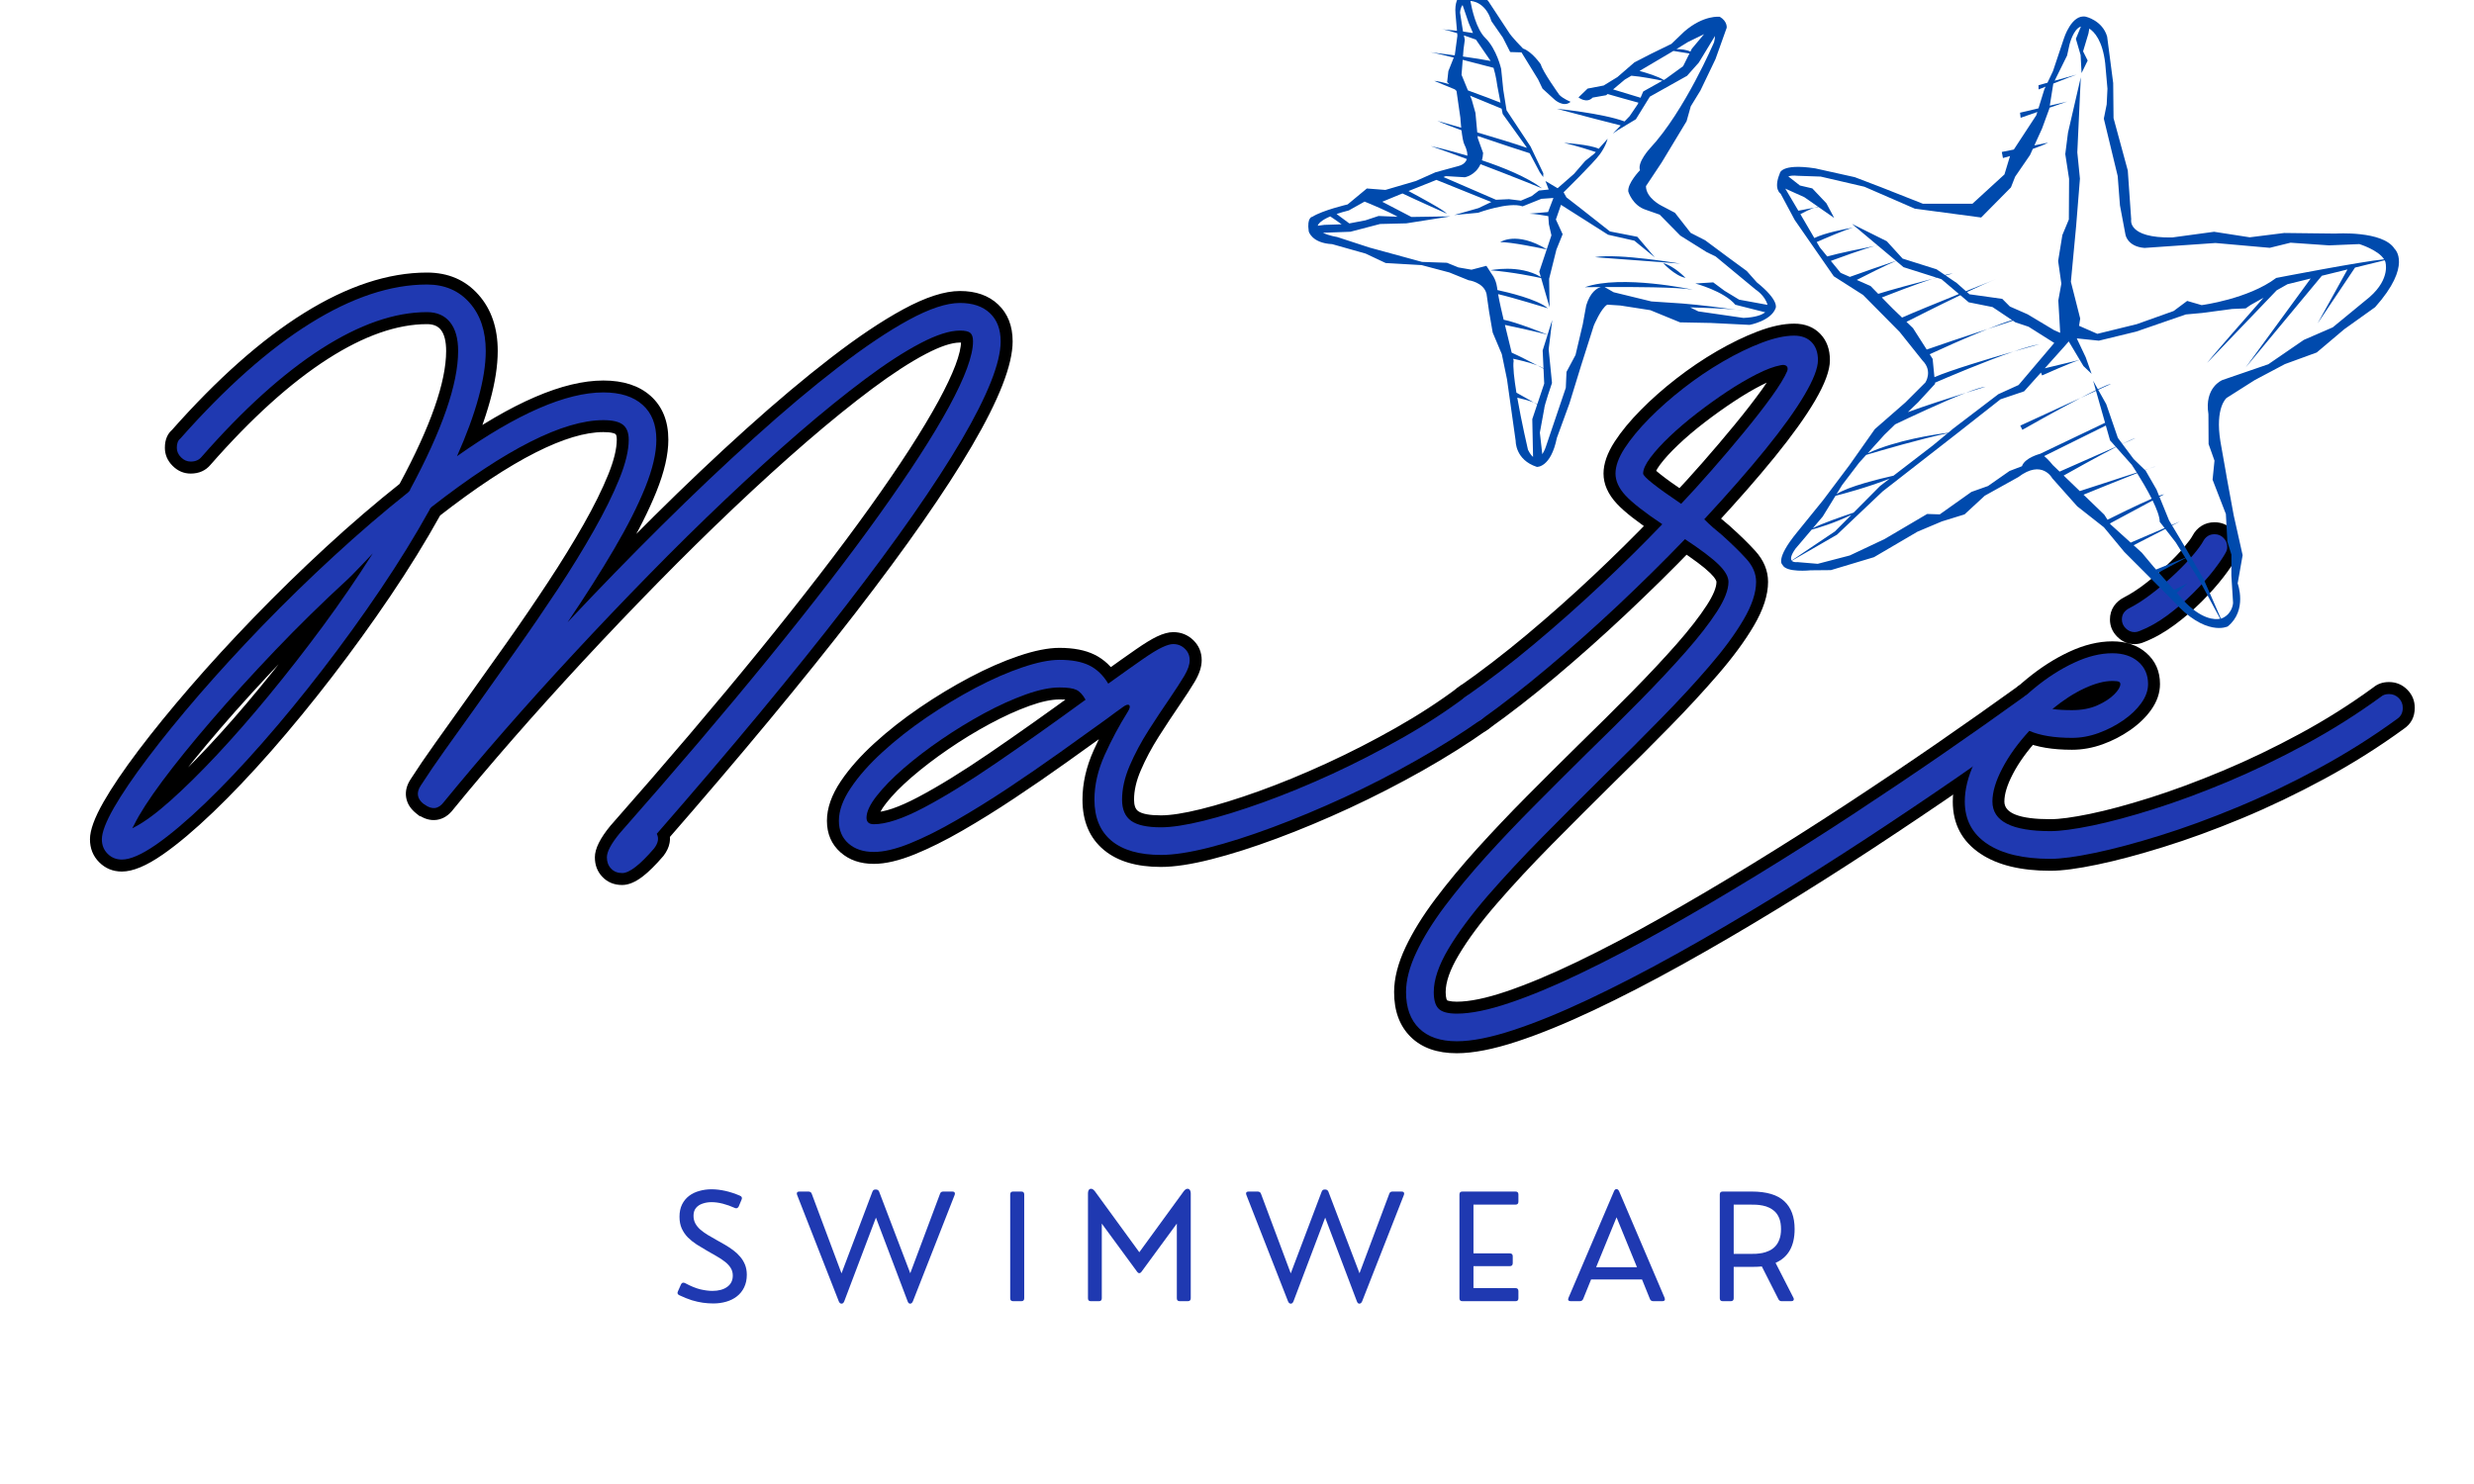 <svg version="1.2" preserveAspectRatio="xMidYMid meet" height="300" viewBox="0 0 375 225" zoomAndPan="magnify" width="500" xmlns:xlink="http://www.w3.org/1999/xlink" xmlns="http://www.w3.org/2000/svg"><defs><clipPath id="36d73eb5eb"><path d="M 198 0 L 270 0 L 270 71 L 198 71 Z M 198 0"></path></clipPath><clipPath id="c579886e60"><path d="M 313.348 -53.32 L 382.602 70.359 L 256.957 140.711 L 187.703 17.031 Z M 313.348 -53.32"></path></clipPath><clipPath id="9a2f124636"><path d="M 313.348 -53.32 L 382.602 70.359 L 256.957 140.711 L 187.703 17.031 Z M 313.348 -53.32"></path></clipPath><clipPath id="81ee27da7e"><path d="M 269 2 L 364 2 L 364 96 L 269 96 Z M 269 2"></path></clipPath><clipPath id="888939932b"><path d="M 313.348 -53.32 L 382.602 70.359 L 256.957 140.711 L 187.703 17.031 Z M 313.348 -53.32"></path></clipPath><clipPath id="287500279b"><path d="M 313.348 -53.32 L 382.602 70.359 L 256.957 140.711 L 187.703 17.031 Z M 313.348 -53.32"></path></clipPath></defs><g id="e360e353c1"><g style="fill:#000000;fill-opacity:1;"><g transform="translate(-12.043, 128.872)"><path d="M 165.535 -77.113 C 165.535 -73.562 163.473 -68.27 159.344 -61.23 C 155.344 -54.406 149.449 -45.953 141.656 -35.875 C 133.887 -25.828 124.32 -14.289 112.961 -1.254 L 111.594 -2.445 L 113.195 -3.293 C 113.566 -2.594 113.68 -1.852 113.535 -1.07 C 113.418 -0.418 113.113 0.227 112.629 0.867 L 112.598 0.906 L 112.562 0.949 C 111.414 2.285 110.387 3.301 109.484 4 C 108.352 4.871 107.309 5.309 106.352 5.309 C 105.137 5.309 104.137 4.898 103.352 4.078 C 102.59 3.281 102.211 2.289 102.211 1.105 C 102.211 -0.184 103.008 -1.793 104.605 -3.719 L 104.625 -3.742 L 104.645 -3.762 C 113.016 -13.258 120.504 -22.062 127.109 -30.18 C 133.703 -38.285 139.293 -45.535 143.871 -51.93 C 148.43 -58.297 151.902 -63.68 154.297 -68.078 C 156.574 -72.273 157.715 -75.285 157.715 -77.113 C 157.715 -77.238 157.711 -77.316 157.699 -77.352 C 157.734 -77.238 157.816 -77.125 157.941 -77.02 C 158.008 -76.961 158.074 -76.918 158.141 -76.887 L 158.129 -76.887 C 157.996 -76.918 157.805 -76.934 157.547 -76.934 C 156.293 -76.934 154.574 -76.359 152.391 -75.219 C 150.027 -73.98 147.324 -72.227 144.273 -69.953 C 141.184 -67.648 137.859 -64.957 134.301 -61.883 C 130.73 -58.793 127.043 -55.441 123.238 -51.832 C 119.43 -48.215 115.59 -44.438 111.723 -40.492 C 107.852 -36.543 104.07 -32.574 100.371 -28.59 C 96.676 -24.602 93.164 -20.703 89.836 -16.891 C 86.512 -13.082 83.477 -9.496 80.73 -6.133 L 79.328 -7.281 L 80.777 -6.191 C 80.066 -5.246 79.223 -4.707 78.238 -4.566 C 77.27 -4.434 76.309 -4.711 75.352 -5.406 L 75.234 -5.488 L 75.074 -5.648 L 76.355 -6.93 L 76.355 -5.117 L 75.676 -5.117 L 75.188 -5.5 C 74.285 -6.199 73.762 -7.02 73.605 -7.965 C 73.453 -8.914 73.695 -9.859 74.332 -10.801 L 75.832 -9.785 L 74.309 -10.766 C 75.371 -12.422 76.609 -14.238 78.027 -16.223 L 82.453 -22.43 L 88.828 -31.395 C 91.008 -34.48 93.102 -37.551 95.109 -40.602 C 97.109 -43.637 98.902 -46.555 100.496 -49.355 C 102.066 -52.121 103.312 -54.641 104.234 -56.914 C 105.098 -59.047 105.531 -60.809 105.531 -62.203 C 105.531 -62.672 105.465 -62.957 105.336 -63.059 C 105.258 -63.121 105.105 -63.18 104.875 -63.234 C 104.516 -63.32 104.059 -63.359 103.496 -63.359 C 100.738 -63.359 97.316 -62.328 93.234 -60.266 C 89 -58.125 84.113 -54.898 78.578 -50.582 L 77.465 -52.012 L 78.746 -50.73 C 78.707 -50.691 78.68 -50.664 78.668 -50.648 C 78.707 -50.695 78.75 -50.766 78.793 -50.852 L 77.172 -51.66 L 78.984 -51.66 L 78.984 -51.133 L 78.758 -50.723 C 76.559 -46.758 74.043 -42.684 71.219 -38.504 C 68.402 -34.336 65.457 -30.258 62.387 -26.27 C 59.316 -22.277 56.242 -18.531 53.172 -15.023 C 50.086 -11.512 47.148 -8.414 44.355 -5.738 C 41.527 -3.031 38.992 -0.895 36.738 0.672 C 34.254 2.402 32.18 3.27 30.52 3.27 C 29.164 3.27 28.02 2.801 27.082 1.863 C 26.145 0.93 25.68 -0.238 25.68 -1.629 C 25.68 -3 26.371 -4.895 27.754 -7.309 C 29.012 -9.508 30.773 -12.105 33.031 -15.102 C 35.27 -18.062 37.879 -21.27 40.855 -24.715 C 43.828 -28.156 47.055 -31.676 50.535 -35.273 C 54.012 -38.871 57.641 -42.41 61.41 -45.887 C 65.191 -49.375 68.98 -52.625 72.785 -55.645 L 73.91 -54.223 L 72.629 -55.508 C 72.688 -55.566 72.723 -55.602 72.738 -55.617 C 72.504 -55.34 72.391 -54.992 72.391 -54.574 L 72.391 -55.09 L 72.605 -55.492 C 77.316 -64.23 79.668 -70.953 79.668 -75.656 C 79.668 -77.133 79.395 -78.211 78.848 -78.887 C 78.395 -79.449 77.703 -79.727 76.766 -79.727 C 72.227 -79.727 67.215 -77.969 61.727 -74.453 C 56.086 -70.836 50.156 -65.48 43.938 -58.387 L 42.574 -59.582 L 43.969 -58.422 C 43.219 -57.52 42.211 -57.07 40.945 -57.07 C 39.902 -57.07 38.988 -57.461 38.207 -58.242 C 37.426 -59.023 37.035 -59.938 37.035 -60.98 C 37.035 -62.23 37.445 -63.176 38.258 -63.809 L 39.371 -62.379 L 38.016 -63.578 C 44.965 -71.438 51.66 -77.375 58.098 -81.391 C 64.684 -85.496 70.906 -87.547 76.766 -87.547 C 79.988 -87.547 82.598 -86.422 84.586 -84.168 C 86.52 -81.98 87.488 -79.145 87.488 -75.656 C 87.488 -73.438 87.098 -70.906 86.316 -68.07 C 85.555 -65.305 84.438 -62.266 82.965 -58.961 L 81.309 -59.699 L 80.262 -61.18 C 89.699 -67.848 97.445 -71.18 103.496 -71.18 C 106.52 -71.18 108.902 -70.406 110.645 -68.859 C 112.445 -67.254 113.348 -65.039 113.348 -62.203 C 113.348 -59.949 112.742 -57.316 111.527 -54.305 C 110.367 -51.426 108.758 -48.23 106.691 -44.715 C 104.652 -41.246 102.285 -37.516 99.582 -33.523 L 98.082 -34.539 L 96.758 -35.777 C 101.512 -40.844 106.293 -45.762 111.102 -50.531 C 115.918 -55.309 120.602 -59.746 125.145 -63.84 C 129.703 -67.949 133.992 -71.551 138.008 -74.648 C 142.062 -77.773 145.707 -80.215 148.938 -81.969 C 152.352 -83.824 155.223 -84.75 157.547 -84.75 C 159.969 -84.75 161.898 -84.07 163.336 -82.711 C 164.801 -81.324 165.535 -79.461 165.535 -77.113 Z M 161.91 -77.113 C 161.91 -78.418 161.555 -79.406 160.844 -80.078 C 160.105 -80.777 159.008 -81.125 157.547 -81.125 C 155.836 -81.125 153.543 -80.344 150.668 -78.781 C 147.605 -77.121 144.125 -74.785 140.219 -71.777 C 136.277 -68.738 132.062 -65.195 127.57 -61.148 C 123.07 -57.09 118.43 -52.695 113.656 -47.957 C 108.875 -43.215 104.125 -38.328 99.402 -33.297 L 96.578 -35.555 C 99.238 -39.484 101.566 -43.148 103.566 -46.551 C 105.539 -49.91 107.074 -52.945 108.164 -55.66 C 109.203 -58.238 109.723 -60.418 109.723 -62.203 C 109.723 -63.953 109.227 -65.266 108.234 -66.148 C 107.18 -67.086 105.602 -67.555 103.496 -67.555 C 98.211 -67.555 91.164 -64.441 82.352 -58.219 L 76.965 -54.414 L 79.652 -60.438 C 81.051 -63.578 82.109 -66.441 82.82 -69.035 C 83.516 -71.555 83.863 -73.762 83.863 -75.656 C 83.863 -78.23 83.199 -80.266 81.871 -81.766 C 80.602 -83.203 78.898 -83.922 76.766 -83.922 C 71.598 -83.922 66.016 -82.051 60.02 -78.312 C 53.875 -74.484 47.449 -68.773 40.73 -61.176 L 40.617 -61.051 L 40.484 -60.949 C 40.582 -61.02 40.645 -61.102 40.676 -61.188 C 40.668 -61.16 40.66 -61.09 40.66 -60.98 C 40.66 -60.938 40.699 -60.879 40.77 -60.805 C 40.844 -60.734 40.902 -60.695 40.945 -60.695 C 41.078 -60.695 41.156 -60.711 41.184 -60.742 L 41.199 -60.762 L 41.211 -60.777 C 47.652 -68.129 53.84 -73.703 59.77 -77.504 C 65.852 -81.402 71.52 -83.352 76.766 -83.352 C 78.855 -83.352 80.492 -82.625 81.668 -81.164 C 82.754 -79.824 83.293 -77.988 83.293 -75.656 C 83.293 -70.344 80.797 -63.051 75.797 -53.773 L 74.203 -54.633 L 76.016 -54.633 L 76.016 -54.574 C 76.016 -54.117 75.852 -53.691 75.523 -53.297 C 75.438 -53.195 75.328 -53.078 75.191 -52.941 L 75.117 -52.867 L 75.039 -52.805 C 71.305 -49.844 67.582 -46.648 63.871 -43.223 C 60.148 -39.789 56.57 -36.301 53.141 -32.754 C 49.707 -29.207 46.527 -25.738 43.598 -22.344 C 40.672 -18.957 38.117 -15.816 35.926 -12.914 C 33.758 -10.043 32.082 -7.574 30.898 -5.504 C 29.836 -3.648 29.305 -2.359 29.305 -1.629 C 29.305 -1.238 29.418 -0.93 29.645 -0.699 C 29.875 -0.473 30.164 -0.355 30.52 -0.355 C 31.422 -0.355 32.805 -1.004 34.668 -2.305 C 36.766 -3.762 39.156 -5.781 41.848 -8.355 C 44.566 -10.961 47.43 -13.98 50.445 -17.418 C 53.469 -20.863 56.492 -24.551 59.516 -28.48 C 62.539 -32.41 65.441 -36.43 68.215 -40.535 C 70.98 -44.625 73.438 -48.605 75.586 -52.484 L 77.172 -51.602 L 75.359 -51.602 L 75.359 -52.09 L 75.551 -52.473 C 75.676 -52.727 75.887 -53 76.18 -53.293 L 76.262 -53.371 L 76.348 -53.441 C 87.938 -62.473 96.988 -66.988 103.496 -66.988 C 105.32 -66.988 106.688 -66.621 107.602 -65.891 C 108.637 -65.062 109.156 -63.832 109.156 -62.203 C 109.156 -60.336 108.637 -58.121 107.594 -55.555 C 106.613 -53.129 105.297 -50.465 103.648 -47.562 C 102.016 -44.695 100.18 -41.711 98.141 -38.609 C 96.109 -35.523 93.992 -32.418 91.785 -29.293 L 85.402 -20.32 L 80.977 -14.121 C 79.598 -12.184 78.391 -10.41 77.355 -8.805 L 77.332 -8.766 C 77.258 -8.656 77.211 -8.566 77.191 -8.496 L 77.188 -8.496 C 77.188 -8.512 77.188 -8.527 77.184 -8.547 C 77.184 -8.566 77.176 -8.582 77.172 -8.598 L 77.18 -8.59 C 77.223 -8.523 77.301 -8.449 77.41 -8.363 L 76.297 -6.93 L 76.297 -8.742 L 77.109 -8.742 L 77.695 -8.156 L 76.414 -6.871 L 77.477 -8.34 C 77.605 -8.25 77.707 -8.191 77.789 -8.164 L 77.797 -8.16 C 77.781 -8.164 77.758 -8.16 77.734 -8.16 C 77.699 -8.152 77.672 -8.148 77.664 -8.141 C 77.723 -8.18 77.793 -8.254 77.875 -8.367 L 77.898 -8.398 L 77.922 -8.426 C 80.691 -11.82 83.754 -15.438 87.105 -19.277 C 90.457 -23.113 93.992 -27.039 97.715 -31.055 C 101.434 -35.066 105.238 -39.059 109.133 -43.031 C 113.031 -47.004 116.902 -50.816 120.742 -54.461 C 124.586 -58.109 128.316 -61.5 131.93 -64.625 C 135.555 -67.758 138.945 -70.504 142.105 -72.859 C 145.309 -75.246 148.176 -77.102 150.707 -78.43 C 153.418 -79.848 155.695 -80.559 157.547 -80.559 C 158.77 -80.559 159.688 -80.297 160.301 -79.773 C 160.992 -79.176 161.34 -78.289 161.34 -77.113 C 161.34 -74.672 160.055 -71.082 157.48 -66.348 C 155.02 -61.816 151.465 -56.309 146.82 -49.82 C 142.195 -43.363 136.562 -36.055 129.918 -27.891 C 123.285 -19.738 115.766 -10.895 107.363 -1.363 L 106.004 -2.562 L 107.398 -1.406 C 106.812 -0.703 106.387 -0.098 106.113 0.41 C 105.926 0.754 105.836 0.984 105.836 1.105 C 105.836 1.32 105.883 1.477 105.973 1.57 C 106.043 1.645 106.168 1.684 106.352 1.684 C 106.34 1.684 106.328 1.684 106.32 1.684 C 106.324 1.684 106.328 1.684 106.336 1.68 C 106.383 1.668 106.438 1.648 106.508 1.613 C 106.719 1.516 106.973 1.355 107.27 1.129 C 107.977 0.582 108.824 -0.266 109.812 -1.414 L 111.188 -0.234 L 109.746 -1.332 C 109.879 -1.508 109.957 -1.641 109.973 -1.727 C 109.965 -1.684 109.969 -1.641 109.992 -1.598 L 109.41 -2.699 L 110.227 -3.637 C 121.543 -16.617 131.062 -28.102 138.785 -38.094 C 146.484 -48.051 152.297 -56.371 156.215 -63.062 C 160.012 -69.535 161.91 -74.219 161.91 -77.113 Z M 31.656 -5.098 C 33 -5.805 34.684 -7.062 36.711 -8.867 C 38.805 -10.734 41.105 -13.004 43.609 -15.684 C 46.129 -18.371 48.734 -21.352 51.426 -24.625 C 54.125 -27.902 56.812 -31.352 59.492 -34.977 C 62.168 -38.59 64.676 -42.246 67.023 -45.938 L 68.551 -44.965 L 69.867 -43.719 L 69.344 -43.164 C 68.992 -42.793 68.582 -42.363 68.113 -41.875 C 67.637 -41.379 67.191 -40.926 66.777 -40.508 L 66.02 -39.754 L 65.992 -39.727 C 62.18 -36.219 58.527 -32.637 55.043 -28.977 C 51.547 -25.312 48.355 -21.801 45.465 -18.445 C 42.578 -15.098 40.129 -12.074 38.117 -9.371 C 36.148 -6.727 34.777 -4.617 34.012 -3.047 C 33.855 -2.73 33.73 -2.5 33.645 -2.348 C 33.551 -2.191 33.457 -2.059 33.363 -1.953 C 32.996 -1.527 32.535 -1.316 31.98 -1.316 C 31.574 -1.316 31.207 -1.441 30.879 -1.691 C 30.629 -1.879 30.441 -2.121 30.316 -2.406 C 30.215 -2.641 30.164 -2.887 30.164 -3.145 C 30.164 -3.832 30.477 -4.383 31.102 -4.801 C 31.273 -4.914 31.496 -5.031 31.762 -5.152 L 32.5 -3.496 Z M 33.344 -1.891 L 33.289 -1.863 L 33.234 -1.84 C 33.184 -1.812 33.137 -1.793 33.105 -1.777 L 33.113 -1.781 C 33.195 -1.836 33.277 -1.91 33.355 -1.996 C 33.645 -2.32 33.789 -2.699 33.789 -3.145 C 33.789 -3.395 33.738 -3.633 33.637 -3.859 C 33.512 -4.148 33.324 -4.383 33.078 -4.574 C 32.754 -4.82 32.391 -4.941 31.98 -4.941 C 31.438 -4.941 30.988 -4.742 30.637 -4.34 C 30.578 -4.27 30.535 -4.215 30.512 -4.176 C 30.559 -4.258 30.641 -4.414 30.754 -4.641 C 31.617 -6.41 33.105 -8.711 35.211 -11.539 C 37.273 -14.309 39.777 -17.402 42.719 -20.812 C 45.648 -24.211 48.883 -27.77 52.418 -31.48 C 55.957 -35.195 59.668 -38.836 63.539 -42.395 L 64.766 -41.062 L 63.484 -42.344 L 64.211 -43.07 C 64.613 -43.469 65.039 -43.906 65.496 -44.383 C 65.961 -44.867 66.367 -45.293 66.711 -45.656 L 67.234 -46.211 L 70.082 -43.992 C 67.691 -40.227 65.133 -36.504 62.41 -32.82 C 59.691 -29.145 56.965 -25.645 54.227 -22.32 C 51.484 -18.988 48.828 -15.953 46.258 -13.207 C 43.676 -10.449 41.297 -8.098 39.121 -6.16 C 36.875 -4.16 34.949 -2.734 33.344 -1.891 Z M 33.344 -1.891" style="stroke:none"></path></g></g><g style="fill:#000000;fill-opacity:1;"><g transform="translate(140.437, 128.872)"><path d="M 82.938 -25.461 C 83.98 -25.461 84.895 -25.07 85.676 -24.289 C 86.457 -23.508 86.848 -22.594 86.848 -21.551 C 86.848 -20.176 86.273 -19.098 85.129 -18.309 C 82.145 -16.188 78.836 -14.102 75.211 -12.051 C 71.594 -10.008 67.902 -8.113 64.133 -6.363 C 60.359 -4.617 56.676 -3.074 53.078 -1.738 C 49.465 -0.395 46.172 0.652 43.195 1.406 C 40.137 2.184 37.582 2.57 35.527 2.57 C 31.828 2.57 28.949 1.711 26.887 -0.004 C 24.723 -1.805 23.641 -4.344 23.641 -7.629 C 23.641 -10.102 24.207 -12.602 25.344 -15.129 C 26.406 -17.496 27.621 -19.766 28.984 -21.934 C 29.016 -21.984 29.039 -22.027 29.055 -22.062 C 29.047 -22.043 29.039 -22.008 29.027 -21.961 C 28.992 -21.789 28.996 -21.609 29.039 -21.418 C 29.109 -21.098 29.27 -20.824 29.52 -20.602 C 29.758 -20.391 30.039 -20.262 30.352 -20.227 C 30.543 -20.203 30.715 -20.219 30.879 -20.266 C 30.926 -20.281 30.961 -20.293 30.98 -20.305 C 30.949 -20.285 30.906 -20.258 30.852 -20.215 L 30.824 -20.199 L 30.801 -20.18 C 30.43 -19.922 30.059 -19.652 29.684 -19.371 C 29.289 -19.074 28.875 -18.77 28.441 -18.453 L 21.238 -13.293 C 18.637 -11.434 16 -9.617 13.32 -7.84 C 10.629 -6.051 8.004 -4.418 5.449 -2.945 C 2.852 -1.445 0.438 -0.246 -1.793 0.66 C -4.168 1.621 -6.23 2.105 -7.98 2.105 C -10.027 2.105 -11.707 1.527 -13.02 0.371 C -14.402 -0.844 -15.094 -2.445 -15.094 -4.426 C -15.094 -6.348 -14.387 -8.355 -12.977 -10.449 C -11.691 -12.355 -9.996 -14.27 -7.891 -16.191 C -5.828 -18.074 -3.539 -19.875 -1.023 -21.59 C 1.48 -23.301 4.016 -24.828 6.582 -26.184 C 9.168 -27.547 11.625 -28.625 13.949 -29.41 C 16.371 -30.234 18.438 -30.645 20.152 -30.645 C 22.297 -30.645 24.066 -30.301 25.465 -29.613 C 26.93 -28.895 28.141 -27.742 29.098 -26.16 L 27.551 -25.219 L 26.492 -26.691 C 28.711 -28.289 30.461 -29.527 31.73 -30.406 C 33.074 -31.34 34.141 -31.988 34.93 -32.363 C 35.871 -32.809 36.695 -33.031 37.391 -33.031 C 38.578 -33.031 39.586 -32.629 40.426 -31.828 C 41.281 -31.004 41.711 -29.984 41.711 -28.773 C 41.711 -27.781 41.352 -26.684 40.637 -25.484 C 40.074 -24.539 39.316 -23.371 38.363 -21.98 C 37.363 -20.523 36.309 -18.918 35.191 -17.168 C 34.121 -15.484 33.215 -13.785 32.477 -12.066 C 31.797 -10.492 31.457 -9.012 31.457 -7.629 C 31.457 -6.773 31.664 -6.195 32.078 -5.895 C 32.672 -5.465 33.824 -5.25 35.527 -5.25 C 37.012 -5.25 39.023 -5.562 41.559 -6.188 C 44.176 -6.832 47.125 -7.746 50.406 -8.926 C 53.699 -10.113 57.117 -11.52 60.66 -13.148 C 64.207 -14.777 67.703 -16.57 71.152 -18.527 C 74.582 -20.469 77.738 -22.523 80.629 -24.688 L 81.715 -23.238 L 80.52 -24.602 C 81.172 -25.176 81.98 -25.461 82.938 -25.461 Z M 82.938 -21.832 C 82.883 -21.832 82.844 -21.832 82.828 -21.824 C 82.855 -21.832 82.883 -21.852 82.91 -21.875 L 82.855 -21.828 L 82.805 -21.789 C 79.789 -19.527 76.504 -17.391 72.941 -15.371 C 69.402 -13.367 65.812 -11.527 62.176 -9.855 C 58.535 -8.184 55.023 -6.738 51.637 -5.516 C 48.238 -4.293 45.168 -3.34 42.426 -2.668 C 39.605 -1.973 37.305 -1.625 35.527 -1.625 C 33.039 -1.625 31.18 -2.066 29.953 -2.957 C 28.539 -3.98 27.832 -5.535 27.832 -7.629 C 27.832 -9.508 28.27 -11.465 29.145 -13.5 C 29.961 -15.395 30.957 -17.27 32.137 -19.117 C 33.273 -20.898 34.352 -22.539 35.371 -24.031 C 36.281 -25.359 37 -26.461 37.523 -27.34 C 37.898 -27.969 38.082 -28.445 38.082 -28.773 C 38.082 -28.957 38.027 -29.102 37.914 -29.211 C 37.777 -29.34 37.605 -29.406 37.391 -29.406 C 37.234 -29.406 36.93 -29.297 36.477 -29.086 C 35.867 -28.797 34.973 -28.246 33.793 -27.426 C 32.539 -26.559 30.812 -25.332 28.609 -23.746 L 27.016 -22.602 L 26 -24.281 C 25.406 -25.258 24.695 -25.953 23.867 -26.359 C 22.973 -26.797 21.734 -27.02 20.152 -27.02 C 18.836 -27.02 17.156 -26.672 15.113 -25.977 C 12.973 -25.25 10.691 -24.25 8.27 -22.977 C 5.828 -21.688 3.41 -20.227 1.023 -18.598 C -1.355 -16.977 -3.512 -15.281 -5.445 -13.512 C -7.34 -11.785 -8.848 -10.09 -9.969 -8.422 C -10.969 -6.941 -11.465 -5.609 -11.465 -4.426 C -11.465 -3.535 -11.188 -2.844 -10.625 -2.352 C -9.996 -1.797 -9.117 -1.523 -7.98 -1.523 C -6.699 -1.523 -5.094 -1.914 -3.156 -2.699 C -1.078 -3.543 1.188 -4.668 3.637 -6.086 C 6.129 -7.52 8.688 -9.113 11.316 -10.859 C 13.957 -12.613 16.562 -14.406 19.125 -16.238 L 26.309 -21.387 C 26.727 -21.691 27.129 -21.984 27.508 -22.273 C 27.914 -22.574 28.316 -22.867 28.723 -23.152 L 29.762 -21.668 L 28.676 -23.117 C 29.078 -23.418 29.461 -23.625 29.828 -23.734 C 30.148 -23.832 30.465 -23.863 30.777 -23.828 C 31.215 -23.777 31.602 -23.605 31.926 -23.312 C 32.266 -23.012 32.48 -22.641 32.578 -22.199 C 32.648 -21.887 32.648 -21.562 32.578 -21.227 C 32.504 -20.855 32.328 -20.445 32.055 -20 C 30.777 -17.977 29.645 -15.855 28.648 -13.645 C 27.727 -11.59 27.266 -9.586 27.266 -7.629 C 27.266 -5.48 27.91 -3.867 29.203 -2.793 C 30.594 -1.633 32.703 -1.055 35.527 -1.055 C 37.281 -1.055 39.539 -1.406 42.305 -2.105 C 45.156 -2.828 48.324 -3.84 51.816 -5.137 C 55.324 -6.438 58.922 -7.945 62.605 -9.652 C 66.289 -11.359 69.895 -13.211 73.426 -15.207 C 76.945 -17.195 80.16 -19.227 83.074 -21.297 C 83.172 -21.363 83.223 -21.449 83.223 -21.551 C 83.223 -21.594 83.188 -21.652 83.113 -21.723 C 83.039 -21.797 82.98 -21.832 82.938 -21.832 Z M 22.523 -21.898 C 22.289 -22.328 22.098 -22.574 21.957 -22.641 C 21.691 -22.762 21.09 -22.824 20.152 -22.824 C 18.926 -22.824 17.41 -22.5 15.609 -21.852 C 13.695 -21.164 11.684 -20.25 9.57 -19.109 C 7.43 -17.957 5.34 -16.68 3.297 -15.277 C 1.254 -13.879 -0.594 -12.465 -2.25 -11.035 C -3.871 -9.637 -5.156 -8.324 -6.113 -7.098 C -6.887 -6.105 -7.273 -5.371 -7.273 -4.891 C -7.273 -4.945 -7.289 -5.012 -7.316 -5.094 C -7.375 -5.246 -7.469 -5.383 -7.602 -5.5 C -7.711 -5.598 -7.824 -5.664 -7.945 -5.703 C -7.969 -5.707 -7.992 -5.715 -8.008 -5.715 C -8.004 -5.715 -7.996 -5.715 -7.98 -5.715 C -6.414 -5.715 -4.184 -6.48 -1.281 -8.012 C 1.82 -9.648 5.43 -11.875 9.547 -14.688 C 13.707 -17.531 18.207 -20.715 23.047 -24.238 L 24.113 -22.773 Z M 25.699 -23.648 L 26.469 -22.246 L 25.18 -21.309 C 20.312 -17.762 15.781 -14.559 11.594 -11.695 C 7.363 -8.801 3.633 -6.504 0.41 -4.805 C -3.02 -2.996 -5.816 -2.09 -7.98 -2.09 C -8.809 -2.09 -9.488 -2.324 -10.02 -2.801 C -10.605 -3.324 -10.898 -4.023 -10.898 -4.891 C -10.898 -6.199 -10.258 -7.68 -8.973 -9.328 C -7.871 -10.742 -6.418 -12.223 -4.621 -13.777 C -2.863 -15.297 -0.906 -16.793 1.246 -18.27 C 3.395 -19.742 5.598 -21.086 7.848 -22.301 C 10.121 -23.527 12.301 -24.516 14.383 -25.266 C 16.582 -26.055 18.504 -26.449 20.152 -26.449 C 21.621 -26.449 22.73 -26.277 23.473 -25.934 C 24.34 -25.535 25.082 -24.773 25.699 -23.648 Z M 25.699 -23.648" style="stroke:none"></path></g></g><g style="fill:#000000;fill-opacity:1;"><g transform="translate(217.434, 128.872)"><path d="M 3.379 30.816 C 0.398 30.816 -1.93 29.992 -3.602 28.344 C -5.281 26.688 -6.121 24.426 -6.121 21.551 C -6.121 19.453 -5.539 17.176 -4.375 14.715 C -3.273 12.391 -1.773 9.969 0.125 7.441 C 1.98 4.973 4.094 2.426 6.457 -0.195 C 8.809 -2.797 11.293 -5.422 13.914 -8.062 C 16.52 -10.688 19.129 -13.285 21.734 -15.852 C 24.602 -18.645 27.324 -21.348 29.898 -23.957 C 32.457 -26.555 34.723 -28.977 36.703 -31.223 C 38.641 -33.426 40.168 -35.395 41.285 -37.121 C 42.258 -38.629 42.742 -39.805 42.742 -40.652 C 42.742 -40.723 42.699 -40.84 42.609 -40.996 C 42.445 -41.285 42.176 -41.613 41.801 -41.98 C 40.895 -42.871 39.285 -44.078 36.977 -45.605 L 37.973 -47.117 L 39.277 -45.859 C 36.035 -42.5 32.625 -39.141 29.051 -35.781 C 25.477 -32.418 21.906 -29.242 18.348 -26.25 C 14.777 -23.246 11.379 -20.605 8.152 -18.324 L 7.105 -19.801 L 8.301 -18.438 C 7.648 -17.867 6.84 -17.582 5.883 -17.582 C 4.801 -17.582 3.879 -17.965 3.117 -18.727 C 2.355 -19.488 1.973 -20.41 1.973 -21.492 C 1.973 -22.863 2.547 -23.945 3.691 -24.734 C 7.133 -27.145 10.562 -29.777 13.98 -32.637 C 17.41 -35.508 20.75 -38.473 24.008 -41.539 C 27.266 -44.602 30.34 -47.641 33.23 -50.648 L 34.539 -49.391 L 33.531 -47.883 C 30.734 -49.746 28.773 -51.285 27.648 -52.496 C 26.297 -53.949 25.621 -55.477 25.621 -57.078 C 25.621 -58.562 26.184 -60.172 27.309 -61.91 C 28.309 -63.449 29.629 -65.051 31.27 -66.711 C 32.875 -68.34 34.672 -69.926 36.656 -71.469 C 38.645 -73.012 40.691 -74.398 42.801 -75.625 C 44.926 -76.855 46.973 -77.852 48.949 -78.605 C 51.039 -79.402 52.895 -79.801 54.516 -79.801 C 56.152 -79.801 57.469 -79.285 58.465 -78.262 C 59.449 -77.25 59.938 -75.914 59.938 -74.262 C 59.938 -72.727 59.176 -70.664 57.652 -68.07 C 56.246 -65.68 54.223 -62.859 51.586 -59.605 C 48.977 -56.391 45.852 -52.824 42.215 -48.914 L 40.887 -50.148 L 42.168 -51.43 C 42.566 -51.031 42.984 -50.641 43.422 -50.258 C 43.871 -49.863 44.301 -49.5 44.715 -49.164 L 44.746 -49.137 L 44.773 -49.109 C 46.297 -47.75 47.574 -46.5 48.605 -45.367 C 49.91 -43.938 50.562 -42.363 50.562 -40.652 C 50.562 -38.656 49.84 -36.426 48.391 -33.969 C 47.055 -31.699 45.262 -29.262 43.016 -26.656 C 40.816 -24.105 38.355 -21.434 35.629 -18.652 C 32.922 -15.883 30.125 -13.098 27.242 -10.293 C 24.031 -7.117 20.875 -3.961 17.773 -0.824 C 14.695 2.293 11.914 5.285 9.438 8.148 C 7.004 10.957 5.074 13.559 3.656 15.953 C 2.348 18.152 1.695 20.02 1.695 21.551 C 1.695 21.977 1.734 22.312 1.809 22.566 C 1.844 22.684 1.875 22.754 1.898 22.777 C 1.926 22.805 2.016 22.836 2.168 22.879 C 2.473 22.957 2.875 23 3.379 23 C 5.316 23 7.801 22.488 10.836 21.465 C 13.988 20.398 17.551 18.914 21.523 17.004 C 25.523 15.078 29.781 12.848 34.289 10.301 C 38.812 7.75 43.453 5.016 48.207 2.094 C 52.969 -0.828 57.711 -3.836 62.434 -6.934 C 67.156 -10.031 71.707 -13.09 76.086 -16.109 C 80.461 -19.133 84.527 -22 88.285 -24.707 L 89.344 -23.238 L 88.152 -24.602 C 88.805 -25.176 89.609 -25.461 90.566 -25.461 C 91.652 -25.461 92.574 -25.078 93.336 -24.316 C 94.098 -23.555 94.477 -22.633 94.477 -21.551 C 94.477 -20.164 93.918 -19.102 92.797 -18.352 L 91.793 -19.859 L 92.852 -18.391 C 89.074 -15.664 84.957 -12.766 80.504 -9.691 C 76.047 -6.617 71.402 -3.492 66.578 -0.32 C 61.746 2.855 56.875 5.945 51.965 8.945 C 47.051 11.945 42.246 14.754 37.547 17.367 C 32.832 19.988 28.359 22.297 24.129 24.297 C 19.867 26.309 15.996 27.887 12.508 29.039 C 8.906 30.223 5.863 30.816 3.379 30.816 Z M 3.379 27.191 C 5.477 27.191 8.141 26.66 11.371 25.594 C 14.719 24.492 18.457 22.965 22.582 21.016 C 26.738 19.055 31.141 16.781 35.781 14.199 C 40.441 11.609 45.203 8.828 50.074 5.852 C 54.953 2.871 59.789 -0.195 64.586 -3.348 C 69.391 -6.508 74.008 -9.613 78.441 -12.676 C 82.879 -15.734 86.973 -18.621 90.73 -21.332 L 90.785 -21.371 C 90.809 -21.387 90.828 -21.398 90.84 -21.41 L 90.836 -21.406 C 90.848 -21.426 90.852 -21.477 90.852 -21.551 C 90.852 -21.633 90.824 -21.699 90.77 -21.754 C 90.719 -21.809 90.648 -21.832 90.566 -21.832 C 90.512 -21.832 90.477 -21.832 90.457 -21.824 C 90.484 -21.832 90.512 -21.852 90.539 -21.875 L 90.477 -21.82 L 90.406 -21.77 C 86.629 -19.043 82.543 -16.164 78.145 -13.129 C 73.746 -10.09 69.172 -7.016 64.422 -3.902 C 59.668 -0.785 54.898 2.242 50.105 5.184 C 45.312 8.129 40.633 10.887 36.07 13.461 C 31.492 16.043 27.168 18.312 23.094 20.273 C 18.988 22.246 15.289 23.789 11.996 24.898 C 8.586 26.051 5.711 26.625 3.379 26.625 C 1.57 26.625 0.238 26.215 -0.617 25.391 C -1.492 24.547 -1.93 23.27 -1.93 21.551 C -1.93 19.355 -1.105 16.871 0.539 14.102 C 2.07 11.523 4.121 8.746 6.695 5.773 C 9.227 2.852 12.059 -0.195 15.191 -3.371 C 18.305 -6.52 21.477 -9.695 24.711 -12.891 C 27.574 -15.676 30.352 -18.441 33.039 -21.188 C 35.711 -23.918 38.121 -26.527 40.27 -29.023 C 42.375 -31.465 44.039 -33.727 45.266 -35.809 C 46.379 -37.699 46.938 -39.312 46.938 -40.652 C 46.938 -41.43 46.598 -42.188 45.926 -42.926 C 44.977 -43.969 43.785 -45.129 42.355 -46.41 L 43.566 -47.758 L 42.418 -46.355 C 41.977 -46.719 41.512 -47.109 41.031 -47.531 C 40.535 -47.965 40.059 -48.41 39.605 -48.867 L 38.367 -50.102 L 39.559 -51.383 C 43.141 -55.234 46.211 -58.738 48.77 -61.891 C 51.293 -65.004 53.211 -67.676 54.527 -69.906 C 55.719 -71.934 56.312 -73.387 56.312 -74.262 C 56.312 -74.934 56.164 -75.426 55.863 -75.734 C 55.582 -76.027 55.129 -76.176 54.516 -76.176 C 53.34 -76.176 51.914 -75.855 50.238 -75.215 C 48.449 -74.531 46.574 -73.625 44.621 -72.488 C 42.652 -71.344 40.742 -70.051 38.883 -68.605 C 37.023 -67.16 35.344 -65.68 33.848 -64.164 C 32.383 -62.676 31.215 -61.27 30.352 -59.938 C 29.613 -58.801 29.246 -57.848 29.246 -57.078 C 29.246 -56.426 29.598 -55.723 30.305 -54.965 C 31.234 -53.961 32.984 -52.605 35.543 -50.898 L 37.348 -49.695 L 35.844 -48.133 C 32.91 -45.082 29.793 -42.004 26.492 -38.898 C 23.184 -35.785 19.789 -32.773 16.309 -29.855 C 12.812 -26.93 9.289 -24.227 5.746 -21.746 C 5.648 -21.68 5.598 -21.594 5.598 -21.492 C 5.598 -21.41 5.625 -21.344 5.68 -21.289 C 5.734 -21.234 5.801 -21.207 5.883 -21.207 C 5.938 -21.207 5.977 -21.211 5.992 -21.215 C 5.969 -21.207 5.941 -21.191 5.91 -21.168 L 5.98 -21.23 L 6.059 -21.281 C 9.203 -23.504 12.52 -26.086 16.016 -29.023 C 19.523 -31.973 23.043 -35.105 26.57 -38.422 C 30.102 -41.742 33.469 -45.059 36.672 -48.379 L 37.719 -49.461 L 38.973 -48.629 C 41.477 -46.977 43.266 -45.621 44.34 -44.57 C 45.691 -43.242 46.367 -41.938 46.367 -40.652 C 46.367 -39.094 45.691 -37.262 44.332 -35.156 C 43.117 -33.277 41.48 -31.164 39.422 -28.828 C 37.402 -26.531 35.086 -24.059 32.48 -21.414 C 29.891 -18.785 27.156 -16.07 24.277 -13.27 C 21.68 -10.711 19.086 -8.125 16.488 -5.508 C 13.906 -2.906 11.461 -0.328 9.152 2.234 C 6.855 4.777 4.812 7.238 3.02 9.621 C 1.27 11.949 -0.102 14.168 -1.098 16.27 C -2.031 18.238 -2.496 19.996 -2.496 21.551 C -2.496 23.414 -2.016 24.816 -1.059 25.762 C -0.09 26.715 1.387 27.191 3.379 27.191 Z M 36.074 -53.723 C 37.457 -55.184 38.977 -56.855 40.629 -58.738 C 42.289 -60.629 43.914 -62.543 45.516 -64.492 C 47.102 -66.422 48.473 -68.195 49.637 -69.812 C 50.738 -71.352 51.457 -72.523 51.793 -73.328 L 53.469 -72.629 L 51.746 -73.203 C 51.715 -73.102 51.707 -72.969 51.734 -72.805 C 51.785 -72.465 51.949 -72.188 52.219 -71.973 C 52.383 -71.84 52.559 -71.762 52.746 -71.734 C 52.789 -71.73 52.824 -71.727 52.852 -71.73 C 52.852 -71.73 52.848 -71.727 52.832 -71.727 C 51.98 -71.562 50.922 -71.16 49.656 -70.516 C 48.301 -69.832 46.879 -68.992 45.383 -68 C 43.863 -66.996 42.367 -65.926 40.887 -64.785 C 39.422 -63.66 38.102 -62.535 36.926 -61.414 C 35.773 -60.32 34.863 -59.32 34.188 -58.414 C 33.895 -58.02 33.684 -57.68 33.551 -57.395 C 33.477 -57.23 33.438 -57.125 33.438 -57.078 C 33.438 -57.383 33.371 -57.637 33.23 -57.848 C 33.227 -57.855 33.219 -57.863 33.215 -57.871 C 33.219 -57.871 33.219 -57.867 33.223 -57.863 C 33.238 -57.844 33.262 -57.816 33.293 -57.785 C 33.477 -57.594 33.781 -57.328 34.199 -56.996 C 35.121 -56.258 36.527 -55.254 38.406 -53.977 L 37.391 -52.477 Z M 38.707 -51.23 L 37.648 -50.113 L 36.375 -50.977 C 34.414 -52.305 32.934 -53.363 31.938 -54.16 C 31.395 -54.594 30.977 -54.965 30.68 -55.273 C 30.102 -55.875 29.812 -56.477 29.812 -57.078 C 29.812 -58.102 30.301 -59.266 31.277 -60.578 C 32.078 -61.652 33.125 -62.805 34.422 -64.039 C 35.691 -65.25 37.109 -66.457 38.676 -67.66 C 40.223 -68.852 41.793 -69.973 43.379 -71.023 C 44.992 -72.094 46.539 -73 48.016 -73.75 C 49.586 -74.547 50.953 -75.055 52.121 -75.281 C 53.062 -75.469 53.848 -75.309 54.484 -74.801 C 54.949 -74.43 55.227 -73.949 55.316 -73.355 C 55.383 -72.941 55.336 -72.508 55.188 -72.055 L 55.164 -71.992 L 55.141 -71.934 C 54.699 -70.871 53.848 -69.461 52.582 -67.699 C 51.375 -66.016 49.953 -64.18 48.316 -62.188 C 46.691 -60.211 45.039 -58.266 43.355 -56.348 C 41.672 -54.43 40.121 -52.723 38.707 -51.23 Z M 38.707 -51.23" style="stroke:none"></path></g></g><g style="fill:#000000;fill-opacity:1;"><g transform="translate(302.003, 128.872)"><path d="M 21.551 -31.211 C 20.543 -31.211 19.672 -31.582 18.93 -32.324 C 18.188 -33.066 17.816 -33.941 17.816 -34.945 C 17.816 -35.699 18.016 -36.375 18.41 -36.969 C 18.781 -37.527 19.309 -37.977 19.98 -38.316 C 20.996 -38.84 22.055 -39.523 23.152 -40.371 C 24.289 -41.246 25.367 -42.168 26.391 -43.137 C 27.41 -44.098 28.277 -45.004 28.992 -45.844 C 29.668 -46.641 30.109 -47.234 30.32 -47.629 C 30.66 -48.273 31.113 -48.773 31.676 -49.129 C 32.262 -49.504 32.926 -49.688 33.664 -49.688 C 34.707 -49.688 35.594 -49.328 36.316 -48.605 C 37.039 -47.883 37.398 -46.996 37.398 -45.953 C 37.398 -45.32 37.242 -44.73 36.926 -44.18 L 35.355 -45.082 L 36.957 -44.23 C 36.559 -43.48 35.898 -42.512 34.984 -41.324 C 34.082 -40.156 32.992 -38.93 31.715 -37.652 C 30.426 -36.367 29.047 -35.18 27.574 -34.098 C 26.047 -32.973 24.512 -32.109 22.965 -31.508 L 22.309 -33.199 L 23.02 -31.531 C 22.52 -31.316 22.031 -31.211 21.551 -31.211 Z M 21.551 -34.836 C 21.527 -34.836 21.516 -34.836 21.508 -34.832 C 21.527 -34.84 21.555 -34.848 21.594 -34.863 L 21.648 -34.887 C 22.898 -35.375 24.156 -36.082 25.426 -37.016 C 26.75 -37.992 27.992 -39.059 29.148 -40.219 C 30.32 -41.387 31.305 -42.492 32.113 -43.539 C 32.902 -44.562 33.449 -45.359 33.75 -45.93 L 33.766 -45.953 L 33.781 -45.98 C 33.777 -45.973 33.773 -45.965 33.773 -45.953 C 33.773 -45.996 33.766 -46.027 33.75 -46.039 C 33.738 -46.055 33.707 -46.062 33.664 -46.062 C 33.633 -46.062 33.609 -46.062 33.594 -46.059 C 33.598 -46.059 33.605 -46.062 33.613 -46.066 C 33.598 -46.055 33.562 -46.004 33.512 -45.91 C 33.18 -45.293 32.598 -44.488 31.758 -43.5 C 30.957 -42.555 29.996 -41.559 28.883 -40.5 C 27.77 -39.449 26.598 -38.449 25.363 -37.5 C 24.094 -36.52 22.84 -35.711 21.602 -35.07 C 21.504 -35.02 21.445 -34.984 21.426 -34.961 C 21.434 -34.973 21.441 -34.98 21.445 -34.992 C 21.441 -34.988 21.441 -34.973 21.441 -34.945 L 21.438 -34.957 C 21.441 -34.941 21.461 -34.922 21.492 -34.887 C 21.523 -34.855 21.547 -34.836 21.559 -34.832 Z M 60.105 -25.461 C 61.191 -25.461 62.113 -25.078 62.875 -24.316 C 63.637 -23.555 64.016 -22.633 64.016 -21.551 C 64.016 -20.164 63.457 -19.102 62.336 -18.352 L 61.328 -19.859 L 62.398 -18.395 C 58.605 -15.629 54.598 -13.102 50.371 -10.812 C 46.16 -8.531 41.969 -6.523 37.797 -4.789 C 33.629 -3.062 29.672 -1.613 25.93 -0.453 C 22.188 0.711 18.852 1.598 15.922 2.211 C 12.926 2.84 10.551 3.152 8.793 3.152 C 4.312 3.152 0.785 2.293 -1.793 0.578 C -4.602 -1.297 -6.008 -3.934 -6.008 -7.34 C -6.008 -9.43 -5.477 -11.625 -4.41 -13.922 C -3.398 -16.117 -2.047 -18.254 -0.359 -20.332 C 1.309 -22.391 3.172 -24.262 5.227 -25.949 C 7.305 -27.66 9.434 -29.02 11.609 -30.035 C 13.891 -31.102 16.078 -31.633 18.172 -31.633 C 20.25 -31.633 21.957 -31.059 23.289 -29.91 C 24.695 -28.695 25.402 -27.113 25.402 -25.16 C 25.402 -23.805 24.949 -22.492 24.043 -21.223 C 23.242 -20.102 22.184 -19.082 20.867 -18.168 C 19.59 -17.281 18.211 -16.57 16.723 -16.031 C 15.184 -15.473 13.629 -15.195 12.055 -15.195 C 9.129 -15.195 6.734 -15.594 4.879 -16.391 L 5.59 -18.055 L 6.926 -16.828 C 5.289 -15.043 4.008 -13.273 3.094 -11.512 C 2.238 -9.871 1.812 -8.48 1.812 -7.34 C 1.812 -5.559 4.141 -4.668 8.793 -4.668 C 10.184 -4.668 12.18 -4.938 14.777 -5.473 C 17.434 -6.023 20.48 -6.844 23.914 -7.93 C 27.359 -9.02 31.023 -10.383 34.914 -12.012 C 38.801 -13.637 42.707 -15.516 46.633 -17.641 C 50.543 -19.758 54.27 -22.109 57.812 -24.703 L 58.883 -23.238 L 57.691 -24.602 C 58.344 -25.176 59.148 -25.461 60.105 -25.461 Z M 60.105 -21.832 C 60.051 -21.832 60.012 -21.832 59.996 -21.824 C 60.023 -21.832 60.051 -21.852 60.078 -21.875 L 60.02 -21.824 L 59.953 -21.777 C 56.277 -19.086 52.414 -16.645 48.359 -14.453 C 44.328 -12.27 40.312 -10.34 36.316 -8.668 C 32.324 -6.996 28.555 -5.598 25.008 -4.477 C 21.457 -3.348 18.289 -2.5 15.512 -1.922 C 12.672 -1.336 10.434 -1.043 8.793 -1.043 C 5.574 -1.043 3.102 -1.48 1.375 -2.359 C 0.355 -2.879 -0.426 -3.555 -0.969 -4.383 C -1.531 -5.246 -1.812 -6.23 -1.812 -7.34 C -1.812 -9.07 -1.25 -11.02 -0.121 -13.184 C 0.941 -15.23 2.402 -17.262 4.258 -19.281 L 5.125 -20.227 L 6.305 -19.723 C 7.707 -19.121 9.625 -18.82 12.055 -18.82 C 13.203 -18.82 14.348 -19.027 15.488 -19.438 C 16.68 -19.871 17.781 -20.441 18.797 -21.145 C 19.77 -21.82 20.535 -22.551 21.094 -23.332 C 21.547 -23.969 21.777 -24.578 21.777 -25.16 C 21.777 -26.004 21.488 -26.676 20.918 -27.168 C 20.27 -27.727 19.352 -28.008 18.172 -28.008 C 16.613 -28.008 14.938 -27.59 13.145 -26.75 C 11.242 -25.863 9.371 -24.664 7.527 -23.148 C 5.66 -21.613 3.973 -19.914 2.457 -18.047 C 0.961 -16.203 -0.234 -14.324 -1.121 -12.402 C -1.961 -10.586 -2.379 -8.898 -2.379 -7.34 C -2.379 -5.23 -1.516 -3.598 0.219 -2.441 C 2.188 -1.129 5.043 -0.473 8.793 -0.473 C 10.301 -0.473 12.43 -0.762 15.18 -1.336 C 17.996 -1.926 21.223 -2.785 24.855 -3.914 C 28.492 -5.043 32.34 -6.453 36.406 -8.141 C 40.465 -9.824 44.543 -11.777 48.645 -14 C 52.727 -16.215 56.602 -18.656 60.262 -21.324 L 60.324 -21.371 C 60.348 -21.387 60.367 -21.398 60.379 -21.41 L 60.375 -21.406 C 60.387 -21.426 60.391 -21.477 60.391 -21.551 C 60.391 -21.633 60.363 -21.699 60.309 -21.754 C 60.258 -21.809 60.188 -21.832 60.105 -21.832 Z M 17.582 -25.16 C 17.582 -24.91 17.648 -24.676 17.777 -24.453 C 17.906 -24.23 18.078 -24.059 18.293 -23.938 C 18.406 -23.871 18.516 -23.828 18.621 -23.801 L 18.629 -23.797 C 18.527 -23.809 18.375 -23.812 18.172 -23.812 C 17.234 -23.812 16.09 -23.5 14.742 -22.875 C 13.285 -22.203 11.781 -21.234 10.23 -19.969 L 9.086 -21.375 L 9.344 -23.168 C 10.074 -23.066 10.977 -23.012 12.055 -23.012 C 13.273 -23.012 14.309 -23.203 15.16 -23.582 C 16.043 -23.977 16.719 -24.406 17.18 -24.871 C 17.383 -25.074 17.523 -25.242 17.602 -25.371 C 17.609 -25.387 17.617 -25.398 17.621 -25.406 C 17.621 -25.402 17.617 -25.395 17.613 -25.387 C 17.594 -25.32 17.582 -25.246 17.582 -25.16 Z M 21.207 -25.16 C 21.207 -24.234 20.719 -23.281 19.746 -22.309 C 18.965 -21.527 17.93 -20.852 16.641 -20.273 C 15.316 -19.684 13.789 -19.387 12.055 -19.387 C 10.805 -19.387 9.73 -19.453 8.828 -19.582 L 4.73 -20.168 L 7.941 -22.781 C 9.73 -24.234 11.488 -25.363 13.215 -26.164 C 15.051 -27.016 16.703 -27.441 18.172 -27.441 C 19.035 -27.441 19.676 -27.32 20.09 -27.086 C 20.441 -26.887 20.711 -26.617 20.91 -26.277 C 21.109 -25.938 21.207 -25.566 21.207 -25.16 Z M 21.207 -25.16" style="stroke:none"></path></g></g><g style="fill:#1f39b1;fill-opacity:1;"><g transform="translate(-12.043, 128.872)"><path d="M 163.719 -77.109 C 163.719 -73.891 161.738 -68.898 157.781 -62.141 C 153.82 -55.391 147.969 -47.004 140.219 -36.984 C 132.477 -26.961 122.938 -15.453 111.594 -2.453 C 111.945 -1.785 111.812 -1.047 111.188 -0.234 C 109.051 2.254 107.441 3.5 106.359 3.5 C 105.66 3.5 105.098 3.273 104.672 2.828 C 104.242 2.379 104.031 1.805 104.031 1.109 C 104.031 0.254 104.688 -0.969 106 -2.562 C 114.383 -12.07 121.891 -20.895 128.516 -29.031 C 135.141 -37.164 140.75 -44.445 145.344 -50.875 C 149.945 -57.301 153.461 -62.742 155.891 -67.203 C 158.316 -71.672 159.531 -74.973 159.531 -77.109 C 159.531 -77.734 159.395 -78.16 159.125 -78.391 C 158.852 -78.629 158.328 -78.75 157.547 -78.75 C 155.992 -78.75 153.992 -78.109 151.547 -76.828 C 149.098 -75.547 146.312 -73.738 143.188 -71.406 C 140.062 -69.07 136.703 -66.352 133.109 -63.25 C 129.523 -60.145 125.816 -56.773 121.984 -53.141 C 118.16 -49.516 114.305 -45.719 110.422 -41.75 C 106.547 -37.789 102.754 -33.812 99.047 -29.812 C 95.336 -25.82 91.812 -21.91 88.469 -18.078 C 85.133 -14.254 82.086 -10.656 79.328 -7.281 C 78.516 -6.195 77.547 -6.062 76.422 -6.875 L 76.359 -6.938 L 76.297 -6.938 C 75.254 -7.75 75.098 -8.695 75.828 -9.781 C 76.879 -11.414 78.102 -13.211 79.5 -15.172 C 80.895 -17.129 82.375 -19.195 83.938 -21.375 C 85.988 -24.25 88.109 -27.238 90.297 -30.344 C 92.492 -33.445 94.602 -36.531 96.625 -39.594 C 98.645 -42.664 100.457 -45.617 102.062 -48.453 C 103.676 -51.297 104.957 -53.891 105.906 -56.234 C 106.863 -58.586 107.344 -60.578 107.344 -62.203 C 107.344 -63.254 107.051 -64.008 106.469 -64.469 C 105.883 -64.938 104.895 -65.172 103.5 -65.172 C 97.406 -65.172 88.727 -60.785 77.469 -52.016 C 77.312 -51.859 77.211 -51.738 77.172 -51.656 L 77.172 -51.609 C 74.992 -47.68 72.508 -43.648 69.719 -39.516 C 66.926 -35.379 64.004 -31.332 60.953 -27.375 C 57.898 -23.414 54.848 -19.695 51.797 -16.219 C 48.754 -12.75 45.852 -9.691 43.094 -7.047 C 40.344 -4.41 37.879 -2.332 35.703 -0.812 C 33.523 0.695 31.797 1.453 30.516 1.453 C 29.66 1.453 28.941 1.16 28.359 0.578 C 27.773 -0.004 27.484 -0.738 27.484 -1.625 C 27.484 -2.676 28.094 -4.27 29.312 -6.406 C 30.539 -8.539 32.258 -11.07 34.469 -14 C 36.688 -16.938 39.27 -20.113 42.219 -23.531 C 45.176 -26.945 48.379 -30.441 51.828 -34.016 C 55.285 -37.586 58.891 -41.098 62.641 -44.547 C 66.391 -48.004 70.145 -51.227 73.906 -54.219 C 74.102 -54.414 74.203 -54.535 74.203 -54.578 L 74.203 -54.641 C 79.055 -63.641 81.484 -70.645 81.484 -75.656 C 81.484 -77.562 81.07 -79.02 80.25 -80.031 C 79.438 -81.039 78.273 -81.547 76.766 -81.547 C 71.867 -81.547 66.531 -79.691 60.75 -75.984 C 54.969 -72.273 48.91 -66.805 42.578 -59.578 C 42.191 -59.117 41.648 -58.891 40.953 -58.891 C 40.398 -58.891 39.91 -59.102 39.484 -59.531 C 39.055 -59.957 38.844 -60.441 38.844 -60.984 C 38.844 -61.641 39.02 -62.102 39.375 -62.375 C 46.207 -70.102 52.77 -75.926 59.062 -79.844 C 65.352 -83.77 71.254 -85.734 76.766 -85.734 C 79.441 -85.734 81.594 -84.812 83.219 -82.969 C 84.852 -81.125 85.672 -78.688 85.672 -75.656 C 85.672 -73.602 85.301 -71.234 84.562 -68.547 C 83.832 -65.867 82.75 -62.922 81.312 -59.703 C 90.438 -66.148 97.832 -69.375 103.5 -69.375 C 106.062 -69.375 108.039 -68.75 109.438 -67.5 C 110.832 -66.258 111.531 -64.492 111.531 -62.203 C 111.531 -60.18 110.969 -57.77 109.844 -54.969 C 108.719 -52.176 107.145 -49.062 105.125 -45.625 C 103.113 -42.195 100.766 -38.5 98.078 -34.531 C 102.816 -39.582 107.582 -44.484 112.375 -49.234 C 117.176 -53.992 121.836 -58.41 126.359 -62.484 C 130.879 -66.566 135.129 -70.141 139.109 -73.203 C 143.098 -76.273 146.66 -78.664 149.797 -80.375 C 152.941 -82.082 155.523 -82.938 157.547 -82.938 C 159.492 -82.938 161.008 -82.422 162.094 -81.391 C 163.176 -80.367 163.719 -78.941 163.719 -77.109 Z M 32.5 -3.5 C 33.977 -4.27 35.785 -5.609 37.922 -7.516 C 40.055 -9.422 42.395 -11.727 44.938 -14.438 C 47.477 -17.156 50.109 -20.164 52.828 -23.469 C 55.547 -26.77 58.254 -30.242 60.953 -33.891 C 63.648 -37.547 66.18 -41.238 68.547 -44.969 C 68.547 -44.969 68.367 -44.781 68.016 -44.406 C 67.672 -44.039 67.266 -43.613 66.797 -43.125 C 66.336 -42.645 65.906 -42.195 65.5 -41.781 C 65.094 -41.375 64.848 -41.133 64.766 -41.062 C 60.922 -37.531 57.238 -33.922 53.719 -30.234 C 50.207 -26.547 46.992 -23.008 44.078 -19.625 C 41.172 -16.25 38.695 -13.191 36.656 -10.453 C 34.625 -7.711 33.203 -5.508 32.391 -3.844 C 32.109 -3.301 31.969 -3.066 31.969 -3.141 C 31.969 -3.223 32.145 -3.344 32.5 -3.5 Z M 32.5 -3.5" style="stroke:none"></path></g></g><g style="fill:#1f39b1;fill-opacity:1;"><g transform="translate(140.437, 128.872)"><path d="M 82.938 -23.641 C 83.477 -23.641 83.961 -23.426 84.391 -23 C 84.816 -22.57 85.031 -22.086 85.031 -21.547 C 85.031 -20.805 84.723 -20.223 84.109 -19.797 C 81.148 -17.703 77.883 -15.645 74.312 -13.625 C 70.75 -11.602 67.102 -9.727 63.375 -8 C 59.645 -6.281 56.004 -4.758 52.453 -3.438 C 48.898 -2.113 45.664 -1.082 42.75 -0.344 C 39.844 0.383 37.438 0.75 35.531 0.75 C 32.27 0.75 29.773 0.035 28.047 -1.391 C 26.316 -2.828 25.453 -4.906 25.453 -7.625 C 25.453 -9.844 25.969 -12.098 27 -14.391 C 28.031 -16.68 29.203 -18.875 30.516 -20.969 C 30.828 -21.469 30.895 -21.797 30.719 -21.953 C 30.551 -22.109 30.234 -22.016 29.766 -21.672 C 29.379 -21.398 28.988 -21.117 28.594 -20.828 C 28.207 -20.535 27.801 -20.234 27.375 -19.922 C 25.164 -18.328 22.77 -16.609 20.188 -14.766 C 17.602 -12.922 14.977 -11.113 12.312 -9.344 C 9.656 -7.582 7.062 -5.973 4.531 -4.516 C 2.008 -3.055 -0.32 -1.891 -2.469 -1.016 C -4.625 -0.141 -6.461 0.297 -7.984 0.297 C -9.578 0.297 -10.859 -0.129 -11.828 -0.984 C -12.797 -1.836 -13.281 -2.984 -13.281 -4.422 C -13.281 -5.973 -12.676 -7.641 -11.469 -9.422 C -10.27 -11.211 -8.672 -13.02 -6.672 -14.844 C -4.672 -16.676 -2.445 -18.426 0 -20.094 C 2.445 -21.758 4.922 -23.254 7.422 -24.578 C 9.93 -25.898 12.301 -26.938 14.531 -27.688 C 16.758 -28.445 18.633 -28.828 20.156 -28.828 C 22.02 -28.828 23.523 -28.547 24.672 -27.984 C 25.816 -27.422 26.773 -26.5 27.547 -25.219 C 29.766 -26.812 31.504 -28.047 32.766 -28.922 C 34.023 -29.797 35.004 -30.395 35.703 -30.719 C 36.398 -31.051 36.961 -31.219 37.391 -31.219 C 38.086 -31.219 38.676 -30.984 39.156 -30.516 C 39.645 -30.055 39.891 -29.473 39.891 -28.766 C 39.891 -28.109 39.617 -27.32 39.078 -26.406 C 38.535 -25.5 37.801 -24.363 36.875 -23 C 35.863 -21.531 34.789 -19.91 33.656 -18.141 C 32.531 -16.379 31.578 -14.594 30.797 -12.781 C 30.023 -10.977 29.641 -9.258 29.641 -7.625 C 29.641 -6.156 30.098 -5.086 31.016 -4.422 C 31.93 -3.766 33.438 -3.438 35.531 -3.438 C 37.156 -3.438 39.305 -3.766 41.984 -4.422 C 44.672 -5.086 47.68 -6.02 51.016 -7.219 C 54.359 -8.426 57.828 -9.852 61.422 -11.5 C 65.016 -13.156 68.555 -14.973 72.047 -16.953 C 75.547 -18.93 78.77 -21.023 81.719 -23.234 C 82.031 -23.504 82.438 -23.641 82.938 -23.641 Z M 24.109 -22.781 C 23.68 -23.551 23.211 -24.051 22.703 -24.281 C 22.203 -24.52 21.352 -24.641 20.156 -24.641 C 18.719 -24.641 17 -24.281 15 -23.562 C 13 -22.844 10.898 -21.891 8.703 -20.703 C 6.516 -19.516 4.367 -18.203 2.266 -16.766 C 0.172 -15.336 -1.727 -13.883 -3.438 -12.406 C -5.145 -10.926 -6.516 -9.523 -7.547 -8.203 C -8.578 -6.891 -9.094 -5.785 -9.094 -4.891 C -9.094 -4.234 -8.723 -3.906 -7.984 -3.906 C -6.117 -3.906 -3.602 -4.738 -0.438 -6.406 C 2.727 -8.07 6.395 -10.332 10.562 -13.188 C 14.738 -16.039 19.254 -19.238 24.109 -22.781 Z M 24.109 -22.781" style="stroke:none"></path></g></g><g style="fill:#1f39b1;fill-opacity:1;"><g transform="translate(217.434, 128.872)"><path d="M 3.375 29 C 0.895 29 -1.004 28.348 -2.328 27.047 C -3.648 25.754 -4.312 23.922 -4.312 21.547 C -4.312 19.723 -3.785 17.703 -2.734 15.484 C -1.691 13.273 -0.258 10.957 1.562 8.531 C 3.395 6.102 5.473 3.598 7.797 1.016 C 10.129 -1.566 12.598 -4.164 15.203 -6.781 C 17.805 -9.406 20.406 -12 23 -14.562 C 25.875 -17.352 28.602 -20.062 31.188 -22.688 C 33.77 -25.312 36.062 -27.758 38.062 -30.031 C 40.062 -32.301 41.645 -34.336 42.812 -36.141 C 43.977 -37.941 44.562 -39.445 44.562 -40.656 C 44.562 -41.426 44.066 -42.297 43.078 -43.266 C 42.086 -44.242 40.383 -45.531 37.969 -47.125 C 34.75 -43.781 31.363 -40.438 27.812 -37.094 C 24.258 -33.758 20.711 -30.609 17.172 -27.641 C 13.641 -24.672 10.285 -22.055 7.109 -19.797 C 6.797 -19.523 6.383 -19.391 5.875 -19.391 C 5.301 -19.391 4.805 -19.594 4.391 -20 C 3.984 -20.414 3.781 -20.91 3.781 -21.484 C 3.781 -22.223 4.094 -22.805 4.719 -23.234 C 8.207 -25.68 11.68 -28.352 15.141 -31.25 C 18.598 -34.145 21.969 -37.133 25.25 -40.219 C 28.531 -43.301 31.625 -46.359 34.531 -49.391 C 31.852 -51.18 30 -52.629 28.969 -53.734 C 27.945 -54.836 27.438 -55.953 27.438 -57.078 C 27.438 -58.203 27.898 -59.484 28.828 -60.922 C 29.766 -62.359 31.008 -63.863 32.562 -65.438 C 34.113 -67.008 35.848 -68.539 37.766 -70.031 C 39.691 -71.531 41.672 -72.867 43.703 -74.047 C 45.742 -75.234 47.707 -76.188 49.594 -76.906 C 51.477 -77.625 53.117 -77.984 54.516 -77.984 C 55.641 -77.984 56.52 -77.656 57.156 -77 C 57.801 -76.344 58.125 -75.43 58.125 -74.266 C 58.125 -73.055 57.441 -71.297 56.078 -68.984 C 54.723 -66.68 52.754 -63.938 50.172 -60.75 C 47.586 -57.562 44.492 -54.023 40.891 -50.141 C 41.316 -49.711 41.758 -49.297 42.219 -48.891 C 42.688 -48.484 43.133 -48.109 43.562 -47.766 C 45.039 -46.441 46.273 -45.234 47.266 -44.141 C 48.254 -43.055 48.75 -41.895 48.75 -40.656 C 48.75 -38.988 48.109 -37.066 46.828 -34.891 C 45.547 -32.711 43.816 -30.363 41.641 -27.844 C 39.473 -25.32 37.035 -22.68 34.328 -19.922 C 31.629 -17.16 28.848 -14.383 25.984 -11.594 C 22.754 -8.406 19.586 -5.238 16.484 -2.094 C 13.379 1.051 10.57 4.066 8.062 6.953 C 5.562 9.848 3.57 12.535 2.094 15.016 C 0.625 17.504 -0.109 19.68 -0.109 21.547 C -0.109 22.754 0.141 23.598 0.641 24.078 C 1.141 24.566 2.051 24.812 3.375 24.812 C 5.508 24.812 8.188 24.266 11.406 23.172 C 14.633 22.086 18.266 20.57 22.297 18.625 C 26.336 16.688 30.629 14.438 35.172 11.875 C 39.723 9.312 44.383 6.566 49.156 3.641 C 53.938 0.711 58.691 -2.301 63.422 -5.406 C 68.16 -8.52 72.723 -11.586 77.109 -14.609 C 81.504 -17.641 85.582 -20.516 89.344 -23.234 C 89.656 -23.504 90.062 -23.641 90.562 -23.641 C 91.145 -23.641 91.641 -23.438 92.047 -23.031 C 92.461 -22.625 92.672 -22.129 92.672 -21.547 C 92.672 -20.805 92.379 -20.242 91.797 -19.859 C 88.023 -17.141 83.914 -14.242 79.469 -11.172 C 75.031 -8.109 70.398 -4.992 65.578 -1.828 C 60.766 1.328 55.91 4.398 51.016 7.391 C 46.129 10.379 41.344 13.176 36.656 15.781 C 31.977 18.383 27.539 20.676 23.344 22.656 C 19.156 24.633 15.352 26.188 11.938 27.312 C 8.52 28.438 5.664 29 3.375 29 Z M 37.391 -52.484 C 38.785 -53.953 40.316 -55.641 41.984 -57.547 C 43.66 -59.453 45.301 -61.383 46.906 -63.344 C 48.52 -65.301 49.922 -67.102 51.109 -68.75 C 52.297 -70.406 53.082 -71.695 53.469 -72.625 C 53.582 -72.977 53.539 -73.234 53.344 -73.391 C 53.156 -73.547 52.867 -73.582 52.484 -73.5 C 51.473 -73.312 50.258 -72.859 48.844 -72.141 C 47.426 -71.422 45.938 -70.547 44.375 -69.516 C 42.82 -68.484 41.289 -67.383 39.781 -66.219 C 38.27 -65.051 36.898 -63.883 35.672 -62.719 C 34.453 -61.562 33.473 -60.488 32.734 -59.5 C 31.992 -58.508 31.625 -57.703 31.625 -57.078 C 31.625 -56.609 33.547 -55.078 37.391 -52.484 Z M 37.391 -52.484" style="stroke:none"></path></g></g><g style="fill:#1f39b1;fill-opacity:1;"><g transform="translate(302.003, 128.872)"><path d="M 21.547 -33.031 C 21.047 -33.031 20.598 -33.223 20.203 -33.609 C 19.816 -33.992 19.625 -34.441 19.625 -34.953 C 19.625 -35.723 20.016 -36.301 20.797 -36.688 C 21.922 -37.27 23.07 -38.02 24.25 -38.938 C 25.438 -39.852 26.562 -40.812 27.625 -41.812 C 28.695 -42.82 29.613 -43.773 30.375 -44.672 C 31.133 -45.566 31.648 -46.266 31.922 -46.766 C 32.305 -47.504 32.891 -47.875 33.672 -47.875 C 34.211 -47.875 34.664 -47.688 35.031 -47.312 C 35.406 -46.945 35.594 -46.492 35.594 -45.953 C 35.594 -45.641 35.516 -45.348 35.359 -45.078 C 35.004 -44.422 34.398 -43.535 33.547 -42.422 C 32.691 -41.316 31.648 -40.156 30.422 -38.938 C 29.203 -37.719 27.895 -36.594 26.5 -35.562 C 25.102 -34.531 23.707 -33.742 22.312 -33.203 C 22.039 -33.086 21.785 -33.031 21.547 -33.031 Z M 60.109 -23.641 C 60.691 -23.641 61.188 -23.438 61.594 -23.031 C 62 -22.625 62.203 -22.129 62.203 -21.547 C 62.203 -20.805 61.91 -20.242 61.328 -19.859 C 57.598 -17.141 53.656 -14.656 49.5 -12.406 C 45.352 -10.156 41.219 -8.176 37.094 -6.469 C 32.977 -4.758 29.078 -3.332 25.391 -2.188 C 21.703 -1.039 18.422 -0.164 15.547 0.438 C 12.672 1.039 10.422 1.344 8.797 1.344 C 4.68 1.344 1.488 0.586 -0.781 -0.922 C -3.051 -2.441 -4.188 -4.582 -4.188 -7.344 C -4.188 -9.164 -3.711 -11.102 -2.766 -13.156 C -1.816 -15.219 -0.547 -17.227 1.047 -19.188 C 2.641 -21.145 4.414 -22.93 6.375 -24.547 C 8.332 -26.16 10.332 -27.441 12.375 -28.391 C 14.414 -29.348 16.348 -29.828 18.172 -29.828 C 19.805 -29.828 21.117 -29.398 22.109 -28.547 C 23.098 -27.691 23.594 -26.562 23.594 -25.156 C 23.594 -24.188 23.25 -23.223 22.562 -22.266 C 21.883 -21.316 20.973 -20.445 19.828 -19.656 C 18.68 -18.863 17.438 -18.223 16.094 -17.734 C 14.758 -17.242 13.414 -17 12.062 -17 C 9.375 -17 7.219 -17.352 5.594 -18.062 C 3.844 -16.156 2.473 -14.25 1.484 -12.344 C 0.492 -10.445 0 -8.781 0 -7.344 C 0 -4.352 2.93 -2.859 8.797 -2.859 C 10.305 -2.859 12.422 -3.141 15.141 -3.703 C 17.859 -4.266 20.961 -5.098 24.453 -6.203 C 27.953 -7.305 31.672 -8.68 35.609 -10.328 C 39.555 -11.984 43.52 -13.891 47.5 -16.047 C 51.477 -18.203 55.273 -20.598 58.891 -23.234 C 59.191 -23.504 59.598 -23.641 60.109 -23.641 Z M 19.391 -25.156 C 19.391 -25.312 19.32 -25.426 19.188 -25.5 C 19.051 -25.582 18.711 -25.625 18.172 -25.625 C 16.961 -25.625 15.562 -25.254 13.969 -24.516 C 12.383 -23.785 10.758 -22.738 9.094 -21.375 C 9.906 -21.258 10.895 -21.203 12.062 -21.203 C 13.531 -21.203 14.805 -21.441 15.891 -21.922 C 16.984 -22.41 17.836 -22.961 18.453 -23.578 C 19.078 -24.203 19.391 -24.727 19.391 -25.156 Z M 19.391 -25.156" style="stroke:none"></path></g></g><g clip-path="url(#36d73eb5eb)" clip-rule="nonzero"><g clip-path="url(#c579886e60)" clip-rule="nonzero"><g clip-path="url(#9a2f124636)" clip-rule="nonzero"><path d="M 235.984 66.398 L 237.887 61.18 L 239.637 55.492 L 241.586 49.355 C 241.586 49.355 242.688 46.719 243.625 46.191 L 245.605 46.32 L 250.148 47.027 L 254.66 48.875 L 259.309 48.965 L 265.195 49.258 C 265.195 49.258 268.453 48.668 269.148 46.707 C 269.148 46.707 269.754 45.582 266.293 42.809 L 264.766 41.086 L 261.727 38.859 L 258.461 36.43 L 256.262 35.305 L 253.883 32.262 L 251.816 31.176 C 251.816 31.176 249.484 30.016 249.488 28.219 L 251.863 24.645 L 255.645 18.379 L 256.281 16.117 L 257.746 13.723 L 260.023 8.973 L 261.727 4.207 C 261.727 4.207 261.855 3.234 260.684 2.547 C 260.684 2.547 258.262 2.223 255.312 4.77 L 253.34 6.656 L 250.258 8.16 L 247.734 9.461 L 245.164 11.684 L 243.078 12.965 L 240.645 13.43 L 239.262 14.766 C 239.262 14.766 240.492 15.758 241.41 14.797 L 243.453 14.438 L 243.672 14.254 C 244.688 14.559 247.332 15.289 248.344 15.566 L 248.25 15.789 L 247.02 17.602 L 246.242 18.41 C 242.805 17.148 235.973 16.496 235.973 16.496 C 239.285 17.398 244.719 18.781 245.66 19.02 L 244.473 20.262 L 245.277 19.695 L 247.961 18.082 L 250.078 14.652 L 255.715 11.496 L 257.504 9.484 L 259.953 5.453 C 259.953 5.688 259.914 5.996 259.812 6.398 C 259.812 6.398 255.352 16.859 250.098 22.492 C 250.098 22.492 248.137 24.602 248.586 25.805 C 248.586 25.805 246.664 27.781 246.812 29.043 C 246.812 29.043 247.434 31.164 249.48 31.812 L 251.574 32.547 L 254.703 35.73 L 258.676 38.215 L 260.066 38.895 L 266.129 43.914 C 266.129 43.914 267.527 44.789 267.914 46.223 L 263.613 45.434 L 261.402 44.09 L 259.68 42.812 L 256.969 42.984 C 256.969 42.984 261.316 44.137 263.035 46.203 L 267.559 47.348 C 267.102 47.719 266.168 48.117 264.27 48.203 L 261.094 47.742 L 257.43 47.211 L 256.18 46.602 C 258.574 46.664 261.418 46.773 263.152 46.961 C 261.379 46.711 257.754 46.23 254.965 46.012 L 254.941 46.012 C 254.57 45.98 254.219 45.957 253.887 45.941 L 250.309 45.703 L 244.59 44.309 L 243.215 43.52 C 247.293 43.496 254.379 43.52 256.598 43.922 C 256.598 43.922 245.754 41.578 240.238 43.547 C 240.238 43.547 241.195 43.531 242.648 43.523 C 242.062 43.691 241.055 44.273 240.434 46.297 L 239.91 49.172 L 238.812 53.824 L 237.445 56.383 L 237.34 58.797 L 234.297 67.789 C 234.297 67.789 234.105 68.379 233.773 68.863 L 233.406 65.598 L 234.07 61.973 C 234.051 61.535 235.246 58.062 235.246 58.062 L 234.742 52.961 L 235.281 48.512 L 234.578 50.75 C 234.02 50.523 229.738 48.809 227.918 48.477 C 227.68 47.484 227.301 45.859 227.074 44.594 C 229.344 45.113 234.625 46.746 234.625 46.746 C 233.055 45.367 228.43 44.289 226.973 43.977 C 226.969 43.941 226.961 43.898 226.957 43.863 C 226.957 43.863 226.895 42.551 226.102 41.535 L 225.301 40.305 L 223.047 40.891 L 221.062 40.547 L 219.32 39.84 L 215.547 39.711 L 207.602 37.539 L 202.664 35.93 C 202.664 35.93 201.406 35.734 200.527 35.293 L 204.688 35.137 L 209.188 33.961 L 213.168 33.863 L 219.867 32.805 L 213.938 32.895 C 213.395 32.613 211.164 31.445 209.516 30.59 L 212.09 29.531 L 212.586 29.332 C 214.668 30.332 219.301 32.391 219.301 32.391 C 218.855 31.836 215.016 29.77 213.5 28.965 L 217.727 27.273 L 226.047 30.629 L 224.102 31.555 L 220.426 32.602 L 224.047 32.258 C 224.047 32.258 228.699 30.551 230.793 31.285 L 233.633 30.145 L 235.465 30.016 L 234.648 32.148 L 231.809 32.398 C 232.535 32.41 233.887 32.629 234.688 32.77 L 234.773 33.988 L 235.16 35.68 L 234.453 37.797 C 229.805 34.984 227.391 36.723 227.391 36.723 C 228.859 36.633 233.805 37.684 234.445 37.82 L 233.316 41.199 L 233.547 41.988 C 230.27 40.035 225.902 40.977 225.902 40.977 C 229.277 41.25 232.535 41.926 233.598 42.16 L 234.883 46.602 L 234.812 42.27 L 235.918 37.836 L 236.859 35.512 L 235.836 33.281 L 236.609 31.055 L 243.742 35.586 L 247.73 36.492 L 250.828 39.023 L 248.184 35.902 L 244.027 35.09 L 239.613 31.613 L 237.434 29.922 L 237.004 29.152 C 237.004 29.152 241.57 24.691 242.516 23.375 C 243.461 22.059 243.676 21.043 243.676 21.043 L 242.328 22.555 C 241.008 21.906 237.066 21.66 237.066 21.66 C 238.891 22.074 241.457 22.91 241.887 23.051 L 241.676 23.281 L 240.285 24.398 L 238.582 26.363 L 236.098 28.539 L 234.25 27.441 L 234.746 28.734 L 233.266 28.891 L 232.168 29.73 L 230.535 30.422 L 228.727 30.199 L 226.758 30.289 L 218.797 26.844 L 219.145 26.703 L 222.043 26.875 C 222.043 26.875 223.637 26.602 224.41 24.891 C 229.355 26.77 233.754 28.562 233.754 28.562 C 231.477 26.852 227.902 25.398 224.625 24.305 C 224.715 23.98 224.781 23.609 224.805 23.195 L 224 20.957 L 223.969 20.613 C 227.285 21.758 230.746 22.875 231.863 23.23 L 233.398 26.125 L 233.914 26.844 L 233.93 26.273 L 231.988 22.203 L 228.359 16.723 L 227.863 13.633 L 227.539 10.449 C 227.539 10.449 226.875 7.457 225.129 5.746 C 223.777 4.418 223.109 1.438 222.879 0.156 C 222.883 0.156 222.891 0.152 222.895 0.152 C 222.895 0.152 225.129 0.137 226.062 3.203 L 227.801 5.707 L 228.91 7.891 L 230.621 7.941 L 233.133 12.027 L 233.812 13.441 L 235.645 15.109 C 235.645 15.109 237.016 16.359 238.066 15.434 C 238.066 15.434 236.906 14.965 236.352 14.375 C 236.352 14.375 233.773 10.773 233.555 9.773 C 233.555 9.773 232.234 7.82 230.855 7.359 C 230.855 7.359 229.062 5.559 228.633 4.793 L 225.613 0.203 C 225.613 0.203 224.027 -1.828 222.559 -1.453 C 222.559 -1.453 220.332 -1.215 220.621 2.102 L 220.844 4.668 C 219.516 4.516 218.449 4.438 218.449 4.438 C 218.902 4.445 219.848 4.707 220.875 5.031 L 220.906 5.418 L 220.516 8.328 L 220.488 8.395 C 218.465 8.121 216.754 7.91 216.754 7.91 C 217.266 7.98 218.711 8.32 220.355 8.73 L 219.539 10.781 L 219.352 12.453 L 219.695 12.777 C 218.695 12.477 217.855 12.273 217.395 12.262 L 220.516 13.551 L 220.773 13.789 L 221.355 17.84 C 221.355 17.84 221.398 18.535 221.484 19.363 C 219.406 18.762 217.875 18.328 217.875 18.328 C 218.715 18.711 220.031 19.211 221.527 19.754 C 221.633 20.652 221.785 21.605 221.988 21.969 C 221.988 21.969 222.445 22.785 222.422 23.609 C 219.297 22.672 216.871 22.145 216.871 22.145 C 218.559 22.719 220.449 23.406 222.34 24.109 C 222.195 24.562 221.836 24.965 221.086 25.168 L 217.582 26.121 L 214.621 27.441 L 209.996 28.797 L 207.184 28.578 L 204.273 30.992 C 204.273 30.992 200.504 31.871 198.93 32.863 C 198.93 32.863 198.055 32.906 198.375 35.082 C 198.375 35.082 198.809 36.855 201.926 37.016 L 206.988 38.445 L 210.035 39.879 L 215.48 40.195 L 219.695 41.312 L 222.598 42.488 C 222.598 42.488 224.891 42.777 225.324 44.555 L 225.711 47.25 L 226.258 50.422 L 227.637 53.688 L 228.426 57.508 L 229.742 66.863 C 229.742 66.863 229.656 69.715 232.949 70.789 C 232.949 70.789 235.059 70.953 235.984 66.398 Z M 248.668 14.82 L 244.508 13.555 L 246.277 12.07 L 247.277 11.48 C 248.754 11.594 251.039 12.043 251.988 12.238 L 249.078 13.867 Z M 255.121 10.035 L 252.41 12.004 L 252.184 12.129 C 251.422 11.609 249.527 11.035 248.516 10.754 L 253.648 7.723 C 254.539 7.863 255.488 8.016 256.082 8.113 Z M 256.223 7.828 C 255.684 7.539 254.863 7.453 254.113 7.441 L 255.867 6.363 L 258.297 5.18 L 256.441 7.391 Z M 221.766 4.781 L 221.75 4.719 L 221.312 1.938 C 221.312 1.938 221.301 1.277 221.695 0.762 L 222.609 3.453 L 223.27 5.008 C 222.781 4.926 222.266 4.848 221.766 4.781 Z M 221.836 7.477 L 222.031 6.023 L 221.887 5.363 C 222.562 5.594 223.211 5.824 223.719 6.008 L 225.945 9.242 C 224.922 9.035 223.328 8.793 221.75 8.57 Z M 221.535 11.344 L 221.711 9.07 C 223.574 9.543 225.434 10.031 226.383 10.281 C 226.777 11.551 226.957 13.02 226.957 13.02 L 227.445 15.57 C 226.73 15.285 224.641 14.465 222.504 13.707 Z M 223.645 17.117 L 223.07 15.086 L 222.828 14.504 L 227.617 16.477 L 227.77 17.273 L 231.332 22.234 L 231.43 22.418 C 229.754 21.824 226.703 20.895 223.918 20.074 Z M 204.445 31.906 L 206.84 30.566 C 207.719 30.922 210.422 32.043 211.852 32.867 L 208.957 32.746 L 206.969 33.406 L 204.523 33.875 L 202.594 32.445 C 203.113 32.27 203.727 32.086 204.445 31.906 Z M 200.738 34.094 L 199.73 34.227 C 199.824 33.945 200.211 33.422 201.633 32.812 C 202.043 33.082 202.762 33.562 203.359 34.008 Z M 231.602 68.18 C 231.602 68.18 230.637 64.059 229.984 60.297 C 230.551 60.426 231.641 60.695 232.48 61.016 L 229.855 59.539 C 229.512 57.441 229.293 55.559 229.434 54.699 L 229.359 54.391 C 230.133 54.555 231.801 54.934 233.043 55.41 C 231.871 54.797 230.16 53.922 229.137 53.469 L 228.137 49.371 C 228.137 49.371 228.125 49.328 228.109 49.262 C 229.387 49.535 233.273 50.367 234.578 50.758 L 233.832 53.137 L 233.957 55.836 C 233.707 55.688 233.395 55.547 233.043 55.41 C 233.422 55.605 233.738 55.773 233.961 55.895 L 234.066 58.164 L 233.027 61.258 C 232.867 61.176 232.684 61.094 232.48 61.016 L 233.008 61.312 L 232.258 63.547 L 232.375 69.277 C 232.133 69.078 231.875 68.738 231.602 68.18 Z M 255.484 42.133 C 255.484 42.133 253.824 40.371 252.094 39.883 C 252.094 39.883 253.848 41.816 255.484 42.133 Z M 254.727 39.977 C 254.727 39.977 245.363 38.379 241.777 38.984 C 241.625 39.012 251.605 39.707 254.727 39.977 Z M 263.148 46.961 C 263.812 47.051 264.219 47.113 264.219 47.113 C 263.949 47.055 263.582 47.008 263.148 46.961 Z M 263.148 46.961" style="stroke:none;fill-rule:nonzero;fill:#004aad;fill-opacity:1;"></path></g></g></g><g clip-path="url(#81ee27da7e)" clip-rule="nonzero"><g clip-path="url(#888939932b)" clip-rule="nonzero"><g clip-path="url(#287500279b)" clip-rule="nonzero"><path d="M 362.969 37.734 C 361.207 34.93 354.012 35.414 354.012 35.414 L 346.238 35.324 L 341.008 35.98 L 335.605 35.141 L 329.25 36.004 C 322.371 36.113 323.039 33.254 323.039 33.254 L 322.523 25.855 L 320.363 17.906 L 320.309 12.59 L 319.391 5.539 C 318.668 3.082 316.156 2.531 316.156 2.531 C 313.988 2.098 312.832 5.852 312.832 5.852 L 311.18 10.793 L 310.348 12.543 L 308.992 12.918 L 309 13.562 C 309 13.562 309.441 13.387 310.07 13.137 L 309.879 13.535 L 308.984 16.426 L 306.188 17.086 L 306.281 17.859 L 308.812 16.977 L 308.66 17.465 L 305.25 22.672 L 303.426 23.039 L 303.598 23.961 C 303.598 23.961 304.027 23.844 304.672 23.66 L 303.828 26.445 L 298.969 30.895 L 291.457 30.887 L 285.16 28.398 L 281.145 26.863 L 275.137 25.527 C 269.82 24.715 269.762 26.332 269.762 26.332 C 268.777 28.703 269.902 29.367 269.902 29.367 L 272.039 33.355 L 277.957 41.887 L 282.402 44.723 L 287.945 50.328 L 291.41 54.668 C 293 56.258 291.84 57.992 291.84 57.992 L 288.805 61.023 L 284.18 65.062 L 280.332 70.523 L 276.34 75.836 L 272.406 80.688 C 268.992 84.844 270.176 85.625 270.176 85.625 C 270.727 86.867 274.426 86.469 274.426 86.469 L 277.516 86.441 L 284.047 84.48 L 290.641 80.613 L 294.34 79.055 L 297.777 77.992 L 300.844 75.16 L 305.93 72.332 C 309.543 69.59 311.074 72.512 311.074 72.512 L 314.855 76.762 L 318.898 79.941 L 321.988 83.672 L 329.348 91.047 C 334.316 96.656 337.668 94.98 337.668 94.98 C 340.703 92.527 339.176 88.453 339.176 88.453 L 339.93 84.176 L 338.578 78.137 L 337.484 72.184 C 337.484 72.184 337.598 72.703 336.621 67.273 C 336.598 67.148 336.578 67.031 336.559 66.91 C 335.727 61.773 337.492 60.34 337.492 60.34 L 341.77 57.625 L 346.34 55.203 L 351.164 53.441 L 355.328 49.922 L 360.012 46.574 C 365.711 40.191 362.969 37.734 362.969 37.734 Z M 278.996 41.367 L 277.512 39.555 C 278.68 39.121 282.387 37.766 284.168 37.293 C 282.461 37.629 278.668 38.395 276.965 38.883 L 275.852 37.52 L 275.367 36.699 C 276.434 36.227 279.664 34.824 280.902 34.504 C 279.781 34.695 276.605 35.301 275.012 36.09 L 272.906 32.488 L 272.895 32.469 C 273.41 32.195 274.27 31.754 274.988 31.496 L 272.586 31.945 L 270.609 28.598 L 273.488 29.891 L 275.559 31.332 C 275.387 31.367 275.195 31.422 274.988 31.496 L 275.625 31.379 L 278.02 33.043 L 276.836 30.816 L 274.699 28.562 L 272.824 28.125 L 271.066 26.746 C 271.379 26.637 271.82 26.586 272.449 26.652 L 275.973 26.773 L 282.59 28.309 L 290.242 31.637 L 300.297 32.977 L 304.809 28.414 L 305.445 26.793 L 307.703 23.504 L 308.125 22.574 C 309.051 22.254 309.906 21.918 310.449 21.625 L 308.363 22.047 L 309.527 19.488 L 310.625 16.484 L 310.652 16.332 L 313.336 15.398 L 310.699 16.02 L 311.234 12.672 C 312.742 12.066 314.508 11.375 314.762 11.312 L 311.434 12.238 L 313.32 8.426 L 313.695 6.719 C 313.695 6.719 314.273 4.367 315.422 4.023 L 314.652 5.883 L 315.371 8.34 L 315.516 11.082 L 316.441 9.18 L 315.746 7.789 L 316.559 5.074 L 316.688 4.332 C 317.457 4.832 318.695 6.152 319.098 9.586 L 319.441 13.457 L 319.324 15.824 L 318.891 17.992 L 320.992 26.691 L 321.336 31.141 L 322.168 35.562 C 322.168 35.562 322.43 37.383 325.059 37.59 L 335.809 36.844 L 344.039 37.574 L 347.191 36.797 L 353.027 37.203 L 357.621 37.008 C 357.621 37.008 360.473 37.879 361.371 39.316 C 357.887 39.645 345.02 42.141 345.02 42.141 C 340.77 45.344 333.719 46.262 333.719 46.262 L 331.523 45.625 L 329.469 47.156 L 323.895 49.145 L 317.91 50.613 L 315.137 49.398 L 315.312 48.301 L 313.898 42.723 L 314.688 34.316 L 315.27 27.09 L 314.871 23.105 L 315.398 11.719 L 313.457 20.125 L 313.047 23.363 L 313.625 27.121 L 313.59 33.273 L 312.605 35.641 L 311.965 39.57 L 312.453 43.008 L 311.992 45.551 L 312.277 50.465 L 311.352 50.059 L 307.34 47.656 L 304.652 46.473 L 303.496 45.312 L 298.527 44.617 L 298.145 44.277 C 299.852 43.473 301.441 42.754 302.574 42.309 C 302.574 42.309 300.555 43.117 297.992 44.148 L 296.594 42.91 L 294.895 41.754 C 295.586 41.574 296.016 41.465 296.016 41.465 C 295.754 41.473 295.332 41.559 294.809 41.695 L 293.531 40.828 L 288.391 39.207 L 285.992 36.574 L 280.707 33.941 L 281.297 34.434 C 281.211 34.434 281.074 34.457 280.902 34.504 C 281.129 34.461 281.27 34.441 281.297 34.434 L 284.582 37.191 C 284.461 37.219 284.324 37.25 284.172 37.293 C 284.336 37.258 284.48 37.23 284.602 37.207 L 287.391 39.547 C 285.617 40.148 281.969 41.398 280.391 41.98 Z M 288.305 48.148 L 286.91 46.805 L 285.238 45.102 C 286.672 44.539 290.215 43.16 292.914 42.273 C 290.203 42.984 286.449 43.992 284.695 44.551 L 283.531 43.363 L 281.441 42.441 C 282.801 41.746 285.77 40.238 287.398 39.555 L 288.531 40.508 L 293.5 42.082 C 293.309 42.145 293.113 42.207 292.914 42.273 C 293.137 42.215 293.352 42.156 293.559 42.102 L 294.281 42.332 L 296.93 44.578 C 293.672 45.895 289.918 47.43 288.305 48.148 Z M 285.621 65.93 L 287.258 64.34 C 289.457 63.285 294.523 60.898 297.957 59.566 C 295.363 60.383 291.664 61.574 289.188 62.484 L 290.742 60.992 L 293.316 58.195 L 293.297 58.023 C 295.125 57.23 300.859 54.785 305.207 53.297 C 301.336 54.418 295.637 56.133 293.215 57.18 L 292.941 54.41 L 292.496 53.707 C 293.809 53.102 297.801 51.277 301.266 49.891 C 297.883 51.008 293.77 52.375 292.043 52.996 L 289.969 49.754 L 288.977 48.797 C 290.363 48.09 293.844 46.332 297.141 44.754 L 298.41 45.832 L 302.02 46.555 L 304.984 48.535 C 303.973 48.844 302.664 49.328 301.266 49.891 C 302.797 49.383 304.176 48.93 305.113 48.621 L 305.488 48.871 L 307.48 49.535 L 311.379 51.996 L 305.969 58.375 L 302.906 59.762 L 296.055 64.984 L 295.301 65.613 C 293.352 65.852 287.508 66.707 283.102 68.719 Z M 279.23 73.527 L 281.805 70.148 L 282.871 68.969 C 285.012 68.332 291.277 66.5 295.211 65.684 L 292.988 67.527 L 287.012 72.121 C 284.953 72.586 280.113 73.758 278.371 74.926 Z M 276.281 78.32 L 278.219 75.172 C 279.184 74.926 283.102 73.898 286.43 72.57 L 284.953 73.703 L 280.957 77.727 C 279.406 78.242 276.066 79.395 274.781 80.086 Z M 272.145 83.199 L 274.602 80.305 C 275.402 80.09 278.027 79.336 280.633 78.055 L 278.129 80.574 L 271.57 84.984 C 271.391 84.723 271.43 84.211 272.145 83.199 Z M 311.16 70.516 C 311.16 70.516 310.488 69.652 309.848 69.148 L 319.195 64.52 L 319.832 66.77 L 320.703 67.746 L 312.188 71.504 Z M 315.246 74.457 L 312.805 72.102 C 313.707 71.594 317.773 69.305 320.734 67.781 L 323.125 70.469 C 323.125 70.469 323.438 70.934 323.883 71.648 Z M 319.449 78.801 L 318.957 78.035 L 315.816 75.004 C 316.898 74.562 321.066 72.855 323.938 71.734 C 324.566 72.738 325.438 74.199 326.152 75.617 C 323.895 76.59 320.406 78.32 319.449 78.801 Z M 319.91 79.508 L 319.816 79.363 L 326.285 75.887 C 326.902 77.152 327.363 78.352 327.363 79.113 L 328.102 80.062 L 322.961 82.27 Z M 326.434 85.93 L 324.645 83.789 L 323.406 82.668 L 328.211 80.199 L 329.789 82.234 L 331.238 84.559 L 326.809 86.352 Z M 330.91 90.988 L 329.938 89.891 L 331.562 88.461 L 329.539 89.438 L 327.203 86.797 L 331.273 84.617 L 333.426 88.074 L 336.531 93.812 C 335.707 93.977 333.695 93.953 330.91 90.988 Z M 359.176 45.039 L 353.594 49.629 L 349.203 51.535 L 343.824 55.227 L 336.859 57.621 C 336.859 57.621 334.086 58.715 334.746 62.793 L 334.77 67.328 L 335.664 69.844 L 335.375 72.73 L 337.391 77.934 L 337.621 82.152 L 338.227 84.09 L 338.223 87.27 L 338.48 91.398 C 338.48 91.398 338.449 92.93 336.945 93.68 C 336.945 93.68 336.836 93.738 336.637 93.789 L 334.062 87.898 L 331.379 83.246 L 329.238 79.672 L 330.414 79.07 L 329.191 79.594 L 328.781 78.91 L 327.324 75.328 L 328.031 74.949 C 327.898 74.953 327.621 75.035 327.262 75.168 L 326.879 74.227 L 325.234 71.367 L 325.137 71.27 C 325.363 71.184 325.57 71.109 325.758 71.039 L 325.113 71.25 L 323.414 69.602 L 321.699 67.309 L 323.703 66.422 C 323.348 66.516 322.617 66.844 321.695 67.301 L 321.02 66.395 L 319.258 61.277 L 318.039 59.102 L 320 58.199 C 319.668 58.25 318.938 58.555 317.988 59.008 L 317.27 57.723 L 317.676 59.16 C 316.984 59.492 316.195 59.898 315.359 60.332 L 317.703 59.254 L 319.078 64.102 L 309.227 68.809 C 309.227 68.809 306.914 69.387 306.48 70.688 L 304.602 71.406 L 301.336 73.688 L 298.82 74.582 L 294.02 77.988 L 292.113 77.926 L 285.641 81.738 L 280.379 84.219 L 275.523 85.484 L 272.43 85.223 C 272.43 85.223 271.855 85.312 271.598 85.016 L 278.445 81.066 L 285.355 74.512 L 296.688 65.68 L 303.223 60.543 L 306.809 59.332 L 309.359 56.488 L 309.539 56.922 C 309.539 56.922 313.664 55.059 315.227 54.57 L 309.941 55.84 L 312.793 52.66 L 313.574 51.766 L 315.242 54.566 C 315.238 54.566 315.234 54.57 315.227 54.57 L 315.242 54.566 L 315.797 55.496 L 317.039 56.68 L 316.145 54.168 L 314.789 51.305 L 318.141 51.652 L 323.805 50.273 L 331.32 47.676 L 333.805 47.449 L 338.34 46.844 L 340.391 46.758 L 341.145 46.238 L 343.102 45.137 C 340.699 47.863 335.352 53.949 334.551 55.02 L 345.086 44.02 L 346.723 43.094 L 350.246 42.227 L 340.387 55.719 L 351.938 41.809 L 355.824 40.852 L 351.285 49.051 L 356.965 40.57 L 361.453 39.465 C 361.488 39.531 361.523 39.598 361.551 39.668 C 361.551 39.668 362.441 42.184 359.176 45.039 Z M 297.957 59.566 C 299.719 59.016 300.973 58.633 300.973 58.633 C 300.398 58.688 299.301 59.047 297.957 59.566 Z M 305.207 53.297 C 307.461 52.648 309.094 52.195 309.094 52.195 C 308.137 52.359 306.762 52.77 305.207 53.297 Z M 306.543 65.168 C 306.543 65.168 311.434 62.383 315.363 60.332 L 306.227 64.531 Z M 325.758 71.039 L 326.75 70.715 C 326.664 70.719 326.297 70.84 325.758 71.039 Z M 325.758 71.039" style="stroke:none;fill-rule:nonzero;fill:#004aad;fill-opacity:1;"></path></g></g></g><g style="fill:#1f39b1;fill-opacity:1;"><g transform="translate(101.824, 197.283)"><path d="M 6.297 0.344 C 5.773 0.344 5.25 0.305 4.719 0.234 C 4.195 0.16 3.641 0.035 3.047 -0.141 C 2.461 -0.328 1.828 -0.582 1.141 -0.906 C 0.867 -1.039 0.801 -1.238 0.938 -1.5 L 1.406 -2.562 C 1.539 -2.82 1.75 -2.879 2.031 -2.734 C 2.895 -2.273 3.66 -1.961 4.328 -1.797 C 5.004 -1.641 5.613 -1.562 6.156 -1.562 C 7.102 -1.562 7.852 -1.766 8.406 -2.172 C 8.969 -2.578 9.25 -3.148 9.25 -3.891 C 9.25 -4.316 9.145 -4.695 8.938 -5.031 C 8.727 -5.375 8.441 -5.688 8.078 -5.969 C 7.711 -6.258 7.289 -6.539 6.812 -6.812 C 6.344 -7.094 5.844 -7.379 5.312 -7.672 C 4.789 -7.973 4.281 -8.281 3.781 -8.594 C 3.289 -8.914 2.848 -9.27 2.453 -9.656 C 2.066 -10.051 1.754 -10.504 1.516 -11.016 C 1.285 -11.535 1.172 -12.129 1.172 -12.797 C 1.172 -13.523 1.301 -14.148 1.562 -14.672 C 1.82 -15.191 2.176 -15.625 2.625 -15.969 C 3.082 -16.312 3.602 -16.562 4.188 -16.719 C 4.77 -16.883 5.383 -16.969 6.031 -16.969 C 6.695 -16.969 7.398 -16.883 8.141 -16.719 C 8.879 -16.551 9.617 -16.305 10.359 -15.984 C 10.629 -15.859 10.703 -15.66 10.578 -15.391 L 10.141 -14.344 C 10.078 -14.227 9.992 -14.148 9.891 -14.109 C 9.797 -14.066 9.68 -14.078 9.547 -14.141 C 8.953 -14.41 8.352 -14.625 7.75 -14.781 C 7.145 -14.938 6.566 -15.016 6.016 -15.016 C 5.535 -15.016 5.086 -14.941 4.672 -14.797 C 4.254 -14.66 3.922 -14.441 3.672 -14.141 C 3.422 -13.836 3.297 -13.441 3.297 -12.953 C 3.297 -12.516 3.391 -12.125 3.578 -11.781 C 3.766 -11.438 4.02 -11.125 4.344 -10.844 C 4.676 -10.562 5.047 -10.297 5.453 -10.047 C 5.867 -9.797 6.312 -9.539 6.781 -9.281 C 7.207 -9.051 7.641 -8.805 8.078 -8.547 C 8.523 -8.285 8.941 -8.008 9.328 -7.719 C 9.723 -7.426 10.07 -7.098 10.375 -6.734 C 10.688 -6.367 10.93 -5.961 11.109 -5.516 C 11.285 -5.066 11.375 -4.562 11.375 -4 C 11.375 -3.281 11.238 -2.645 10.969 -2.094 C 10.707 -1.551 10.344 -1.098 9.875 -0.734 C 9.406 -0.367 8.863 -0.098 8.25 0.078 C 7.645 0.254 6.992 0.344 6.297 0.344 Z M 6.297 0.344" style="stroke:none"></path></g></g><g style="fill:#1f39b1;fill-opacity:1;"><g transform="translate(114.057, 197.283)"><path d="" style="stroke:none"></path></g></g><g style="fill:#1f39b1;fill-opacity:1;"><g transform="translate(120.412, 197.283)"><path d="M 22.578 -16.625 L 23.953 -16.625 C 24.117 -16.625 24.227 -16.578 24.281 -16.484 C 24.344 -16.391 24.348 -16.27 24.297 -16.125 L 17.969 0 C 17.863 0.25 17.723 0.375 17.547 0.375 C 17.367 0.375 17.238 0.25 17.156 0 L 12.359 -12.672 L 7.562 0 C 7.469 0.25 7.328 0.375 7.141 0.375 C 6.961 0.375 6.82 0.25 6.719 0 L 0.406 -16.125 C 0.352 -16.27 0.352 -16.391 0.406 -16.484 C 0.469 -16.578 0.582 -16.625 0.75 -16.625 L 2.109 -16.625 C 2.234 -16.625 2.336 -16.598 2.422 -16.547 C 2.516 -16.504 2.582 -16.422 2.625 -16.297 L 7.141 -4.219 L 11.828 -16.609 C 11.836 -16.641 11.875 -16.703 11.938 -16.797 C 12 -16.891 12.129 -16.938 12.328 -16.938 C 12.492 -16.938 12.613 -16.898 12.688 -16.828 C 12.77 -16.754 12.82 -16.68 12.844 -16.609 L 17.562 -4.234 L 22.078 -16.297 C 22.148 -16.516 22.316 -16.625 22.578 -16.625 Z M 22.578 -16.625" style="stroke:none"></path></g></g><g style="fill:#1f39b1;fill-opacity:1;"><g transform="translate(145.127, 197.283)"><path d="" style="stroke:none"></path></g></g><g style="fill:#1f39b1;fill-opacity:1;"><g transform="translate(151.482, 197.283)"><path d="M 3.328 0 L 2.094 0 C 1.789 0 1.641 -0.145 1.641 -0.438 L 1.641 -16.188 C 1.641 -16.477 1.789 -16.625 2.094 -16.625 L 3.328 -16.625 C 3.617 -16.625 3.766 -16.477 3.766 -16.188 L 3.766 -0.438 C 3.766 -0.145 3.617 0 3.328 0 Z M 3.328 0" style="stroke:none"></path></g></g><g style="fill:#1f39b1;fill-opacity:1;"><g transform="translate(156.884, 197.283)"><path d="" style="stroke:none"></path></g></g><g style="fill:#1f39b1;fill-opacity:1;"><g transform="translate(163.239, 197.283)"><path d="M 3.328 0 L 2.109 0 C 1.816 0 1.672 -0.145 1.672 -0.438 L 1.672 -16.297 C 1.672 -16.578 1.723 -16.781 1.828 -16.906 C 1.941 -17.031 2.082 -17.07 2.25 -17.031 C 2.414 -16.988 2.582 -16.852 2.75 -16.625 L 9.453 -7.422 L 16.156 -16.625 C 16.32 -16.852 16.488 -16.988 16.656 -17.031 C 16.82 -17.07 16.961 -17.031 17.078 -16.906 C 17.191 -16.781 17.25 -16.578 17.25 -16.297 L 17.25 -0.438 C 17.25 -0.145 17.098 0 16.797 0 L 15.594 0 C 15.289 0 15.141 -0.145 15.141 -0.438 L 15.141 -11.766 L 9.766 -4.438 C 9.672 -4.312 9.566 -4.25 9.453 -4.25 C 9.336 -4.25 9.234 -4.312 9.141 -4.438 L 3.766 -11.766 L 3.766 -0.438 C 3.766 -0.145 3.617 0 3.328 0 Z M 3.328 0" style="stroke:none"></path></g></g><g style="fill:#1f39b1;fill-opacity:1;"><g transform="translate(182.152, 197.283)"><path d="" style="stroke:none"></path></g></g><g style="fill:#1f39b1;fill-opacity:1;"><g transform="translate(188.507, 197.283)"><path d="M 22.578 -16.625 L 23.953 -16.625 C 24.117 -16.625 24.227 -16.578 24.281 -16.484 C 24.344 -16.391 24.348 -16.27 24.297 -16.125 L 17.969 0 C 17.863 0.25 17.723 0.375 17.547 0.375 C 17.367 0.375 17.238 0.25 17.156 0 L 12.359 -12.672 L 7.562 0 C 7.469 0.25 7.328 0.375 7.141 0.375 C 6.961 0.375 6.82 0.25 6.719 0 L 0.406 -16.125 C 0.352 -16.27 0.352 -16.391 0.406 -16.484 C 0.469 -16.578 0.582 -16.625 0.75 -16.625 L 2.109 -16.625 C 2.234 -16.625 2.336 -16.598 2.422 -16.547 C 2.516 -16.504 2.582 -16.422 2.625 -16.297 L 7.141 -4.219 L 11.828 -16.609 C 11.836 -16.641 11.875 -16.703 11.938 -16.797 C 12 -16.891 12.129 -16.938 12.328 -16.938 C 12.492 -16.938 12.613 -16.898 12.688 -16.828 C 12.77 -16.754 12.82 -16.68 12.844 -16.609 L 17.562 -4.234 L 22.078 -16.297 C 22.148 -16.516 22.316 -16.625 22.578 -16.625 Z M 22.578 -16.625" style="stroke:none"></path></g></g><g style="fill:#1f39b1;fill-opacity:1;"><g transform="translate(213.222, 197.283)"><path d="" style="stroke:none"></path></g></g><g style="fill:#1f39b1;fill-opacity:1;"><g transform="translate(219.577, 197.283)"><path d="M 10.141 0 L 2.094 0 C 1.789 0 1.641 -0.145 1.641 -0.438 L 1.641 -16.188 C 1.641 -16.477 1.789 -16.625 2.094 -16.625 L 10.141 -16.625 C 10.43 -16.625 10.578 -16.477 10.578 -16.188 L 10.578 -15.094 C 10.578 -14.789 10.43 -14.641 10.141 -14.641 L 3.766 -14.641 L 3.766 -7.25 L 9.266 -7.25 C 9.566 -7.25 9.719 -7.102 9.719 -6.812 L 9.719 -5.766 C 9.719 -5.461 9.566 -5.312 9.266 -5.312 L 3.766 -5.312 L 3.766 -1.984 L 10.141 -1.984 C 10.43 -1.984 10.578 -1.832 10.578 -1.531 L 10.578 -0.438 C 10.578 -0.145 10.43 0 10.141 0 Z M 10.141 0" style="stroke:none"></path></g></g><g style="fill:#1f39b1;fill-opacity:1;"><g transform="translate(231.02, 197.283)"><path d="" style="stroke:none"></path></g></g><g style="fill:#1f39b1;fill-opacity:1;"><g transform="translate(237.375, 197.283)"><path d="M 8.062 -16.625 L 14.938 -0.516 C 15 -0.359 15 -0.234 14.938 -0.141 C 14.883 -0.047 14.773 0 14.609 0 L 13.234 0 C 13.117 0 13.016 -0.023 12.922 -0.078 C 12.828 -0.129 12.758 -0.211 12.719 -0.328 L 11.516 -3.297 L 3.797 -3.297 L 2.594 -0.328 C 2.5 -0.109 2.32 0 2.062 0 L 0.703 0 C 0.535 0 0.422 -0.047 0.359 -0.141 C 0.297 -0.234 0.301 -0.359 0.375 -0.516 L 7.25 -16.625 C 7.344 -16.875 7.473 -17 7.641 -17 C 7.816 -17 7.957 -16.875 8.062 -16.625 Z M 7.656 -12.719 L 4.562 -5.156 L 10.75 -5.156 Z M 7.656 -12.719" style="stroke:none"></path></g></g><g style="fill:#1f39b1;fill-opacity:1;"><g transform="translate(252.683, 197.283)"><path d="" style="stroke:none"></path></g></g><g style="fill:#1f39b1;fill-opacity:1;"><g transform="translate(259.038, 197.283)"><path d="M 10.094 -5.812 L 12.797 -0.531 C 12.879 -0.375 12.883 -0.242 12.812 -0.141 C 12.75 -0.047 12.633 0 12.469 0 L 11.016 0 C 10.785 0 10.617 -0.109 10.516 -0.328 L 8.016 -5.266 C 7.797 -5.242 7.57 -5.227 7.344 -5.219 C 7.113 -5.207 6.867 -5.203 6.609 -5.203 L 3.75 -5.203 L 3.75 -0.438 C 3.75 -0.145 3.598 0 3.297 0 L 2.094 0 C 1.789 0 1.641 -0.145 1.641 -0.438 L 1.641 -16.188 C 1.641 -16.477 1.789 -16.625 2.094 -16.625 L 6.469 -16.625 C 8.727 -16.625 10.379 -16.133 11.422 -15.156 C 12.461 -14.188 12.984 -12.781 12.984 -10.938 C 12.984 -8.363 12.02 -6.656 10.094 -5.812 Z M 3.75 -7.172 L 6.344 -7.172 C 6.57 -7.172 6.836 -7.176 7.141 -7.188 C 7.453 -7.207 7.781 -7.25 8.125 -7.312 C 8.469 -7.383 8.805 -7.5 9.141 -7.656 C 9.473 -7.812 9.77 -8.023 10.031 -8.297 C 10.301 -8.578 10.516 -8.93 10.672 -9.359 C 10.836 -9.785 10.922 -10.305 10.922 -10.922 C 10.922 -11.535 10.844 -12.055 10.688 -12.484 C 10.531 -12.91 10.316 -13.258 10.047 -13.531 C 9.773 -13.801 9.473 -14.016 9.141 -14.172 C 8.816 -14.328 8.484 -14.438 8.141 -14.5 C 7.797 -14.57 7.469 -14.613 7.156 -14.625 C 6.844 -14.633 6.57 -14.641 6.344 -14.641 L 3.75 -14.641 Z M 3.75 -7.172" style="stroke:none"></path></g></g></g></svg>